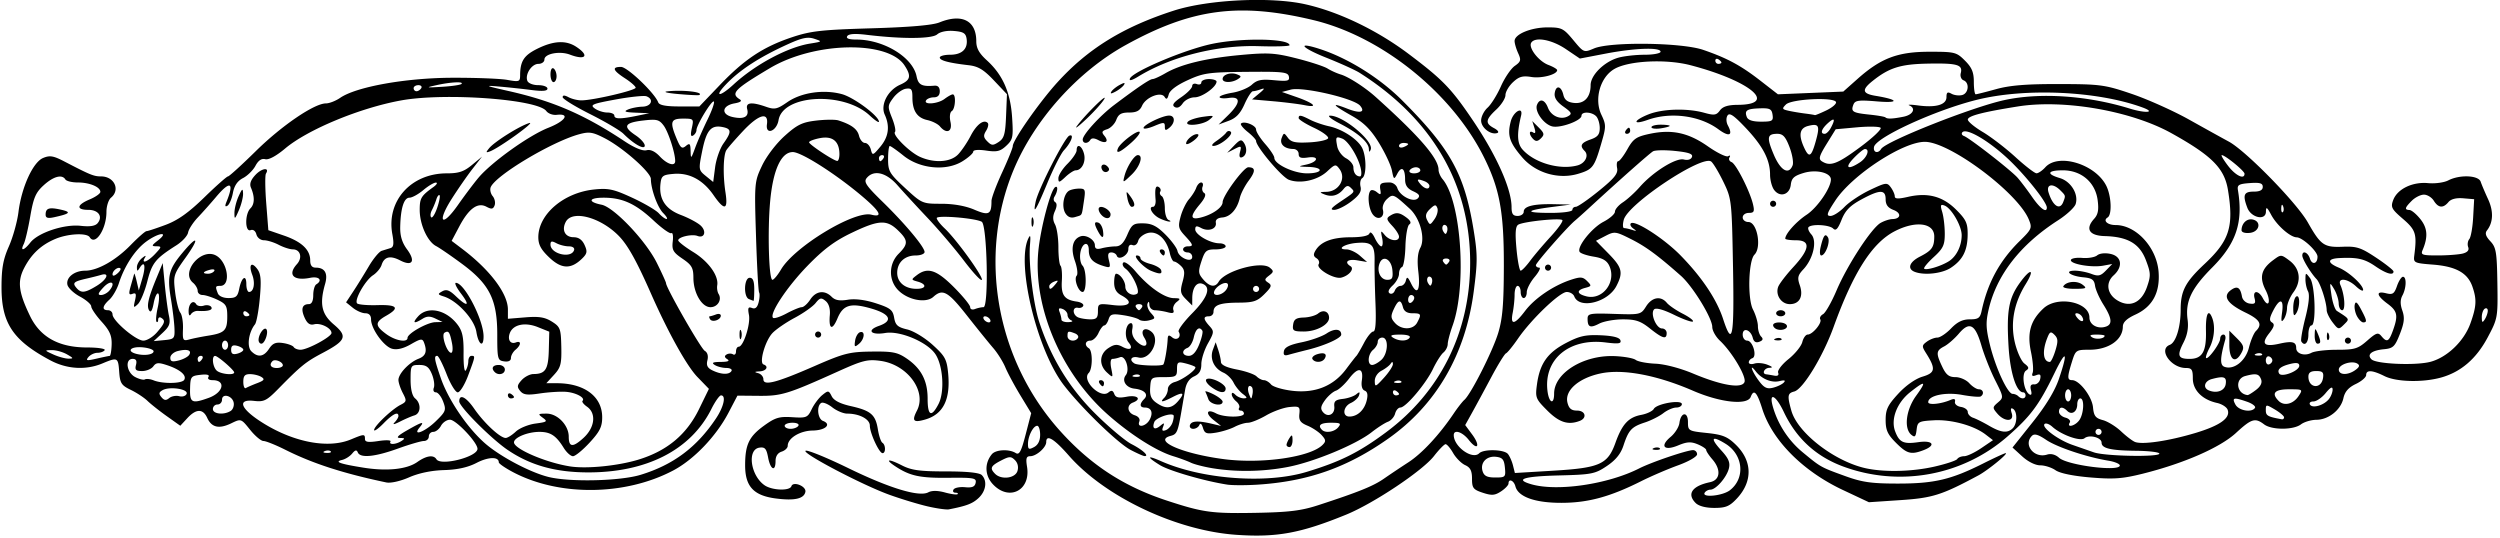 <?xml version="1.0"?>
<svg xmlns="http://www.w3.org/2000/svg" width="770.625" height="165.938" viewBox="0 0 770.625 165.938">
  <path d="M381.094 164.857c-18.482-1.275-40.468-11.682-51.648-24.448-4.536-5.18-6.946-6.619-6.946-4.148 0 1.674-3.043 4.364-4.937 4.364-1.198 0-1.399.67-.978 3.263 1.18 7.27-5.504 10.711-10.502 5.409-2.53-2.684-2.668-6.478-.338-9.286 1.197-1.442 5.316-1.649 7.34-.368 1.103.698 1.693-.397 3.072-5.709l1.707-6.572-3.31-5.45c-1.821-2.998-3.912-6.889-4.647-8.646-.734-1.758-2.412-4.442-3.73-5.965-1.317-1.523-4.967-6.04-8.112-10.035-5.883-7.477-7.485-8.364-10.376-5.748-2.24 2.027-7.758.998-10.763-2.006-3.087-3.088-3.04-8.171.105-11.316 2.993-2.993 2.947-4.142-.285-7.24-3.467-3.32-5.887-3.18-14.244.825-5.224 2.503-8.637 5.053-13.583 10.145-6.33 6.517-11.842 14.838-10.632 16.048.316.316 2.195-.294 4.177-1.356 1.981-1.062 4.087-1.93 4.68-1.93s1.769-1.055 2.614-2.344c1.754-2.678 4.427-3.025 6.594-.858 1.078 1.078 2.45 1.328 4.99.91 2.248-.37 5.344.021 8.65 1.092 4.464 1.446 5.212 2.038 5.628 4.446.397 2.297 1.092 2.923 4.01 3.613 1.98.468 5.423 2.55 7.848 4.745 3.846 3.483 4.37 4.442 4.785 8.759.778 8.092-1.5 12.671-7.102 14.278-3.613 1.036-4.16.434-2.508-2.76 3.095-5.984-2.927-14.19-11.251-15.33-3.962-.544-5.493-.163-13.024 3.234-15.54 7.01-17.484 7.609-24.486 7.542l-6.576-.062-2.74 5.235c-3.834 7.321-10.699 14.49-17.105 17.86-14.745 7.76-34.971 7.997-49.165.575-2.506-1.31-4.556-2.714-4.556-3.12 0-1.785-3.23-1.7-6.851.18-2.674 1.387-5.878 2.097-10.024 2.22-3.886.115-7.792.927-10.781 2.24-2.723 1.196-5.67 1.852-7.032 1.565-13.347-2.812-22.626-5.817-31.145-10.084-2.95-1.477-5.967-2.686-6.706-2.686-.738 0-2.59-1.558-4.117-3.46-2.774-3.458-2.778-3.46-5.815-1.99-3.746 1.815-6.046 1.298-7.395-1.661-1.321-2.9-3.407-2.876-6.14.073l-2.167 2.338-4.116-2.924c-2.265-1.608-4.961-3.741-5.992-4.741-1.032-1-3.352-2.53-5.157-3.399-2.89-1.392-3.315-2.055-3.569-5.565-.323-4.464-.485-4.544-5.192-2.578-5.059 2.114-10.898 1.771-15.994-.938C4.027 104.963.47 99.656.47 88.593c0-5.898.486-8.6 2.275-12.656 1.252-2.835 2.58-7.6 2.95-10.589.945-7.613 4.46-15.332 7.579-16.644 2.076-.873 3.17-.694 6.562 1.07 8.006 4.165 9.077 4.601 11.294 4.601 4.092 0 6.032 4.12 3.09 6.563-.774.641-1.407 2.612-1.407 4.38 0 5.32-3.457 10.555-5.156 7.807-.87-1.408-6.635-1.128-10.564.513-4.414 1.845-7.427 4.66-9.672 9.037-2.103 4.1-1.699 7.387 1.807 14.672 3.173 6.596 8.907 9.762 17.675 9.762 3.232 0 5.648.37 5.37.82-.28.452-1.275.821-2.213.821-.937 0-2.196.592-2.797 1.317-.923 1.112-.541 1.188 2.463.49 1.956-.453 3.789-.835 4.074-.847.284-.012.562-1.597.616-3.52.078-2.743-.59-4.262-3.095-7.034-1.757-1.945-3.196-4.063-3.198-4.706 0-.643-1.578-2.012-3.504-3.044-1.926-1.031-3.658-2.69-3.85-3.688-.427-2.232 2.198-4.28 5.485-4.28 3.789 0 9.415-3.17 14.02-7.897 2.3-2.36 4.498-4.291 4.887-4.291.389 0 3.05-.877 5.914-1.948 3.763-1.408 7.058-3.748 11.88-8.438 3.669-3.569 6.966-6.489 7.326-6.489.36 0 4.226-3.516 8.591-7.813 7.978-7.853 18.02-14.687 21.581-14.687 1.053 0 3.035-.772 4.403-1.715 4.927-3.395 20.08-6.125 34.364-6.192 7.219-.034 14.918.26 17.11.652 3.72.668 3.984.575 3.996-1.406.027-4.356 1.157-6.122 5.213-8.148 5.05-2.522 8.898-2.73 12.067-.654 4.177 2.736 2.951 4.279-1.926 2.424-3.154-1.199-7.866-.289-7.866 1.52 0 .732-.83 1.331-1.843 1.331-2.086 0-4.187 3.218-3.415 5.23.286.747 1.761 1.333 3.353 1.333 1.563 0 2.842.48 2.842 1.068 0 .744-1.492.875-4.922.431-2.707-.35-7.242-.837-10.078-1.08-4.52-.39-4.173-.223 2.813 1.345 13.904 3.12 23.525 7.278 35.99 15.553 3.046 2.02 5.568 3.052 6.727 2.749 1.214-.318 2.634.344 4.107 1.912 2.306 2.455 4.738 3.176 4.738 1.406 0-2.505-2.135-9.057-3.568-10.949-1.41-1.86-2.141-2.03-6.51-1.51-5.598.667-6.146 1.848-2.11 4.544 1.544 1.031 2.809 2.45 2.81 3.154.003 1.445-3.36-.423-6.603-3.667-.987-.986-5.6-3.704-10.25-6.04-4.651-2.336-8.457-4.68-8.457-5.208 0-.654.581-.65 1.814.009.997.534 2.78.97 3.963.97 3.549 0 16.724-3.073 16.724-3.9 0-.424-1.472-1.723-3.27-2.888-3.772-2.443-4.153-3.524-1.24-3.524 1.954 0 10.34 7.99 11.466 10.925.338.88 2.335 1.262 6.584 1.262h6.099l6.277-6.567c7.604-7.954 13.366-11.778 22.227-14.749 5.804-1.946 9.083-2.316 24.513-2.77 11.84-.348 18.872-.956 20.974-1.812 6.948-2.833 11.37-.577 11.37 5.8 0 2.144.87 3.715 3.267 5.895 4.874 4.435 7.272 9.856 7.776 17.576.398 6.084.244 6.833-1.789 8.737-1.851 1.735-2.89 1.984-6.208 1.492-2.378-.353-3.984-.221-3.984.327 0 .505-1.5 1.846-3.334 2.979-5.017 3.1-13.096 2.33-18.15-1.731-2.045-1.644-3.954-2.989-4.242-2.989-.288 0-.524 1.825-.524 4.057 0 3.722.432 4.455 5.247 8.906 5.167 4.776 5.336 4.85 11.172 4.85 3.771 0 7.46.657 10.147 1.809 4.494 1.926 5.309 1.513 5.309-2.692 0-.916 1.477-4.862 3.281-8.768 1.805-3.906 3.281-7.565 3.281-8.13 0-1.811 8.122-13.428 13.682-19.571 9.452-10.442 20.365-17.172 36.006-22.202 10.569-3.4 29.819-4.327 40.444-1.948 10.362 2.319 22.172 7.997 31.95 15.361 10.457 7.875 13.081 10.589 19.69 20.36 7.363 10.887 11.979 21.227 11.979 26.836 0 2.07.434 2.695 1.875 2.695 1.03 0 1.875-.584 1.875-1.297 0-1.702 3.03-2.452 9.375-2.322l5.156.106-5.971.774c-8.2 1.063-8.314 1.801-.28 1.801 3.855 0 6.72-.4 6.72-.938 0-.515.473-.937 1.052-.937.578 0 3.773-2.208 7.098-4.906 4.836-3.924 5.966-5.331 5.64-7.031-.223-1.17-.07-2.125.342-2.125.411 0 1.684-1.667 2.83-3.704 1.8-3.206 2.717-3.84 6.806-4.717 6.87-1.474 11.958-.385 18.01 3.855 2.874 2.012 5.683 3.376 6.243 3.03.572-.353.752-.198.41.355-.335.541-.047 1.2.64 1.463 1.381.53 5.69 9.042 6.62 13.077.497 2.157.285 2.578-1.299 2.578-1.057 0-1.892.62-1.892 1.406 0 .774.794 1.406 1.765 1.406 2.692 0 4.135 7.788 1.864 10.058-1.866 1.866-2.186 13.577-.462 16.91.836 1.617 1.52 3.93 1.52 5.142 0 1.212.45 2.653 1 3.204.71.709.548 1.174-.555 1.597-1.058.406-1.708.017-2.03-1.217-.668-2.551-3.102-3.318-3.102-.977 0 1.015.624 1.846 1.388 1.846 1.715 0 3.136 4.898 1.572 5.42-.597.198-1.085.776-1.085 1.284 0 .507.782.674 1.739.37.956-.303 2.75-.147 3.984.347 1.63.651 1.795.914.605.957-1.565.057-2.406 1.856-.938 2.006.387.04 1.474.218 2.416.397 1.11.21 1.547-.11 1.24-.908-.261-.682 1.167-2.549 3.201-4.184 2.02-1.623 3.934-3.99 4.252-5.258.318-1.268 1.072-2.306 1.675-2.306 1.497 0 4.505-3.638 3.865-4.674-.284-.46.1-1.18.854-1.603.754-.422 2.627-3.717 4.163-7.323 3.332-7.826 10.773-19.228 13.587-20.82 1.107-.626 2.726-1.154 3.598-1.172 2.668-.056 2.889-1.857.346-2.824-1.7-.647-2.4-1.603-2.4-3.28 0-3.07-1.778-3.047-7.554.097-3.434 1.87-4.89 3.372-6.034 6.233-1.136 2.838-1.774 3.504-2.585 2.693-1.16-1.16-6.55-1.48-7.579-.45-.345.345.037 1.361.849 2.258 1.848 2.042.588 7.518-2.482 10.786-1.698 1.808-1.873 2.591-1.082 4.86 1.2 3.441-.066 5.844-3.078 5.844-2.607 0-4.492-2.802-3.58-5.323.34-.94 2.447-3.694 4.684-6.121 5.141-5.58 5.395-8.243.785-8.243-1.805 0-3.281-.226-3.281-.502 0-1.478 3.357-5.235 6.59-7.374 3.302-2.186 7.472-8.244 7.472-10.857 0-2.098-4.497-3.184-8.374-2.022-2.983.894-3.75 1.596-3.987 3.657-.358 3.096-3.364 4-5.155 1.552-.679-.929-1.234-3.032-1.234-4.675 0-4.569-2.207-8.809-7.503-14.412-3.69-3.904-5.01-4.796-5.625-3.8-.462.747-.407 2.041.13 3.043 1.664 3.112.395 3.631-2.911 1.192-5.76-4.25-14.715-5.44-21.825-2.903-4.73 1.687-4.508.201.253-1.704 4.327-1.731 11.938-1.952 17.173-.499 3.107.863 3.768.767 4.846-.708.885-1.21 2.491-1.715 5.522-1.733 12.569-.077 3.847-7.39-14.56-12.21-7.588-1.987-19.095-1.414-23.523 1.172-4.347 2.54-6.25 9.283-3.975 14.08 1.5 3.159 1.495 3.667-.09 9.071-2.098 7.155-2.603 7.808-7.087 9.151-6.058 1.815-13.111-.273-17.247-5.104-3.938-4.6-4.621-6.758-3.505-11.066.784-3.025 3.896-4.77 3.186-1.787-1.355 5.692-1.233 8.583.443 10.466 3.671 4.127 11.436 6.373 16.936 4.898 2.392-.642 3.593-3.07 2.205-4.458-1.596-1.597-1.12-2.513 1.844-3.546 2.19-.764 2.813-1.542 2.813-3.514 0-1.394-.506-3.04-1.125-3.658-1.387-1.387-4.5-1.484-4.5-.14 0 1.518-6.559 3.906-9.028 3.287-2.634-.662-5.457-4.632-4.698-6.609.81-2.11 2.41-1.708 3.383.85.99 2.605 3.982 3.867 6.21 2.62 1.31-.734 1.103-1.16-1.44-2.97-2.036-1.451-2.879-2.746-2.682-4.124.37-2.594 2.015-2.277 2.667.515.36 1.54 1.292 2.255 3.235 2.48 3.18.366 5.166-1.738 5.166-5.476 0-3.068 4.164-7.208 8.501-8.452 1.763-.505 5.423-.919 8.133-.919 2.71 0 4.928-.422 4.928-.938 0-1.41-7.917-1.139-16.889.58l-7.983 1.53-4.34-2.93c-4.334-2.924-9.474-3.865-10.657-1.95-.946 1.53 2.281 5.713 5.281 6.845 1.492.563 2.713 1.286 2.713 1.606 0 1.341-4.81 2.62-7.943 2.11-2.711-.44-3.838-.119-5.688 1.62-1.268 1.191-2.306 2.978-2.306 3.97 0 .993-1.266 2.987-2.813 4.432-3.364 3.143-3.5 4.253-.706 5.75 1.206.644 1.63 1.286.99 1.5-2.012.67-4.971-1.626-4.971-3.856 0-1.191.893-2.97 1.984-3.952 1.091-.982 2.941-3.942 4.11-6.578 1.169-2.636 3.092-5.47 4.274-6.298 1.89-1.324 2.016-1.794 1.046-3.923-.606-1.33-1.102-3.02-1.102-3.757 0-2.103 5.086-4.199 10.188-4.199 4.32 0 4.891.283 7.904 3.91 3.237 3.897 3.259 3.906 6.406 2.578 5.012-2.113 27.027-1.827 33.627.438 7.39 2.535 11.59 4.8 17.687 9.535l5.364 4.166 10.072-.42 10.071-.42 4.419-3.927c7.176-6.376 12.365-8.34 22.068-8.35 7.902-.009 8.4.114 11.016 2.73 2.133 2.134 2.74 3.589 2.74 6.563 0 2.103.256 3.822.568 3.822.313 0 3.16-.717 6.328-1.594 4.234-1.171 9.365-1.586 19.355-1.563 12.815.028 14.102.203 22.49 3.057 4.892 1.665 12.81 5.217 17.593 7.892 4.783 2.676 10.304 5.734 12.268 6.796 5.29 2.86 20.913 18.841 24.354 24.912 3.99 7.039 4.984 7.73 10.79 7.494 4.267-.172 5.575.256 10.249 3.358 2.946 1.955 5.362 3.871 5.369 4.258.022 1.339-2.246.693-5.563-1.584-3.37-2.312-5.536-2.811-11.066-2.546-3.802.182-3.912 1.435-.259 2.948 3.071 1.272 7.524 5.335 7.524 6.864 0 .535-.976.056-2.17-1.066-2.702-2.539-5.86-2.8-4.818-.397 1.294 2.983 1.62 7.734.529 7.734-.572 0-1.055-.95-1.074-2.11-.018-1.16-.666-3.163-1.44-4.453-1.354-2.255-1.384-2.185-.793 1.875.337 2.32 1.091 4.524 1.674 4.896 4.027 2.568 3.965 2.446 2.188 4.211-1.618 1.609-1.756 1.582-3.494-.669-.996-1.29-1.822-2.977-1.836-3.75-.047-2.53-1.936-8.348-3.11-9.578-1.788-1.874-4.405-6.189-4.405-7.264 0-1.712 1.727-1.036 2.348.918.656 2.069 2.339 1.65 2.339-.583 0-1.644-4.6-5.92-6.415-5.963-1.992-.047-6.094-3.656-7.843-6.902-1.333-2.474-1.607-2.64-1.64-.992-.056 2.838-4.555 1.877-5.734-1.226-1.492-3.923-1.081-4.973 1.945-4.973 1.92 0 2.812-.462 2.812-1.46 0-1.138-.879-1.396-3.984-1.172-3.391.246-3.938.568-3.672 2.164 1.653 9.896-.497 16.388-7.886 23.82-6.494 6.53-8.379 10.513-7.627 16.114.332 2.48-.068 4.708-1.267 7.061-2.065 4.05-1.698 5.036 1.877 5.036 3.892 0 5.2-2.214 5.053-8.56-.122-5.3.75-7.11 1.937-4.02.975 2.54.617 6.372-.86 9.204-.78 1.495-1.247 2.888-1.038 3.096.599.6 4.342-4.521 4.342-5.94 0-.704.45-1.28 1-1.28.551 0 .793.738.54 1.64-1.572 5.582-1.642 7.755-.265 8.283 2.888 1.108 6.558-1.746 7.59-5.902.538-2.17 1.506-4.47 2.15-5.109 2.085-2.066 1.262-3.52-3.22-5.69-5.58-2.702-7.1-4.992-4.564-6.874 1.998-1.484 2.97-.944 3.484 1.933.191 1.068 1.208 2 2.362 2.165 1.639.235 1.93-.08 1.522-1.64-.652-2.491 1.211-2.513 2.54-.03 1.81 3.382 2.66 1.035.885-2.445-2.02-3.962-1.403-6.496 2.245-9.22 2.475-1.847 2.488-1.847 5.06.064 3.316 2.466 3.809 6.333 1.246 9.798-1.072 1.451-1.956 3.605-1.964 4.786-.007 1.18-.465 2.78-1.015 3.553-.756 1.062-.882.544-.514-2.109.594-4.281-.686-4.552-2.74-.579-1.183 2.288-1.26 3.097-.352 3.658.876.542.658 1.368-.876 3.318-2.578 3.277-1.6 4.288 3.116 3.224 4.006-.903 5.208-.592 5.208 1.35 0 1.754 2.614 2.56 4.693 1.448.96-.514 4.501-.934 7.868-.934 5.466 0 6.467-.302 9.324-2.81 2.782-2.443 3.354-2.627 4.366-1.407 1.702 2.05 2.305 1.76 3.56-1.71 1.68-4.647 1.406-5.998-1.686-8.284-3.44-2.543-3.636-4.012-.43-3.207 2.04.512 2.525.19 3.373-2.242.544-1.562 1.37-2.84 1.836-2.84 1.16 0 1.064 3.464-.16 5.753-.704 1.314-.714 2.719-.034 4.67.766 2.198.606 3.728-.752 7.2-1.53 3.908-2.084 4.442-4.889 4.709-3.82.364-5.374 1.613-3.873 3.114 1.467 1.467 13.699 1.976 18.221.758 5.147-1.386 10.323-6.37 12.277-11.821 1.887-5.264 2-7.382.61-11.37-1.462-4.195-5.065-6.204-12.117-6.756-5.85-.457-6.082-.57-5.793-2.82.852-6.65.478-7.856-3.5-11.282-3.541-3.05-3.827-3.61-2.977-5.844 1.288-3.39 5.96-5.637 10.75-5.175 2.125.205 4.918-.175 6.207-.845 3.527-1.832 9.312-1.593 9.987.412.303.902 1.332 3.33 2.286 5.395 1.721 3.726 1.594 7.14-.358 9.632-.667.851-.36 1.816 1.056 3.324 1.774 1.888 2.015 3.328 2.162 12.92.164 10.61.112 10.897-3.003 16.742-3.507 6.58-8.25 10.654-14.383 12.353-5.67 1.57-13.78 1.363-17.402-.444-3.771-1.882-5.657-1.992-5.657-.33 0 .678-1.437 1.918-3.194 2.755-2.255 1.076-3.38 2.364-3.822 4.381-.794 3.615-4.562 6.622-8.345 6.66-1.606.017-3.74.65-4.74 1.407-2.345 1.774-9.015 1.774-11.36 0-2.782-2.103-3.883-1.769-8.657 2.63-4.915 4.527-16.097 9.414-28.788 12.583-6.243 1.558-8.942 1.75-16.104 1.15-5.354-.45-9.417-1.292-10.756-2.23-1.183-.828-3.297-1.506-4.697-1.506-1.506 0-3.774-1.122-5.551-2.745l-3.005-2.745 6.219-7.802c4.107-5.153 6.858-9.694 8.103-13.375 2.866-8.474 2.258-9.252-1.377-1.76-4.76 9.811-7.306 13.245-14.477 19.52-13.853 12.123-33.347 15.683-50.699 9.257-8.346-3.09-14.414-8.669-18.248-16.772-2.496-5.276-4.73-6.328-3.37-1.586 1.552 5.412 4.81 10.388 9.152 13.974 5.642 4.66 5.517 4.59 13.144 7.357 5.234 1.898 8.08 2.302 16.257 2.302 11.163 0 16.346-1.218 26.165-6.146 3.54-1.776 6.695-3.23 7.013-3.23 1.004 0-5.46 5.278-8.394 6.854-11.267 6.052-14.11 6.956-23.95 7.616l-9.8.656-8.042-3.782c-12.354-5.81-21.787-15.32-24.847-25.049-1.62-5.149-2.584-6.14-3.544-3.638-1.018 2.652-9.33 1.766-17.781-1.897-11.151-4.832-21.565-6.787-28.455-5.342-6.808 1.428-11.189 5.284-10.25 9.022.452 1.804 1.214 2.436 2.937 2.436 2.601 0 3.204 2.274.843 3.18-3.555 1.365-6.33.478-10.003-3.196-3.596-3.595-3.738-3.96-3.168-8.121.87-6.35 3.248-9.72 8.959-12.704 4.141-2.163 6.004-2.578 10.67-2.375 3.804.166 5.794.67 6.083 1.542.346 1.043-.548 1.173-4.611.667-11.154-1.387-19.015 5.15-17.88 14.868.446 3.83 2.057 4.528 2.057.893 0-6.312 9.04-11.924 18.604-11.55 2.917.115 5.858.64 6.536 1.167.678.528 3.42 1.055 6.094 1.171 2.877.126 7.627 1.372 11.64 3.056 8.76 3.674 15.003 4.702 15.809 2.603.647-1.687-3.84-9.243-7.57-12.747-1.3-1.22-2.363-3.12-2.363-4.22 0-2.737-6.012-12.552-9.667-15.782-7.225-6.384-10.804-9.014-15.419-11.33-4.72-2.37-5.053-2.41-7.848-.966l-2.918 1.51 3.864 3.936c4.215 4.296 4.591 5.834 2.441 9.99-2.624 5.076-11.447 7.243-13.001 3.194-.285-.742-1.328-1.349-2.319-1.349-2.133 0-10.916 8.403-15.024 14.373-1.594 2.317-3.254 4.356-3.688 4.53-.435.173-2.476 3.48-4.537 7.347-2.061 3.867-4.715 8.773-5.897 10.901l-2.15 3.87 2.156 2.915c2.648 3.582 1.676 5.138-1.047 1.676-1.965-2.497-4.633-3.354-4.633-1.488 0 3.565 5.76 7.678 7.84 5.598 1.362-1.361 7.666-1.215 8.845.205.537.648 1.242 2.233 1.566 3.524l.589 2.347 11.818-.71c14.345-.86 16.807-1.963 19.174-8.579 2.066-5.773 4.019-7.888 7.966-8.629 1.741-.326 3.481-1.157 3.867-1.846.912-1.63 8.648-2.94 8.648-1.466 0 .581-.787 1.057-1.75 1.057-.96 0-2.754.782-3.983 1.739-1.23.956-3.785 2.243-5.677 2.86-4.105 1.339-5.015 2.322-6.602 7.14-.839 2.545-2.402 4.465-5.119 6.288-3.64 2.442-4.664 2.643-14.77 2.898-10.877.275-13.772 1.2-8.506 2.72 8.003 2.31 23.632.008 33.288-4.903 3.754-1.91 14.681-5.617 16.555-5.617.688 0 1.251.576 1.251 1.28 0 .72-2.567 2.21-5.86 3.403-3.222 1.167-8.346 3.37-11.387 4.896-9.585 4.81-16.311 6.643-24.472 6.667-8.202.024-13.433-1.835-14.28-5.076-.482-1.842-2.126-2.522-2.126-.88 0 .505-1.039 1.597-2.308 2.43-1.922 1.258-2.863 1.328-5.625.417-2.944-.972-3.317-1.458-3.317-4.324 0-2.443-.516-3.463-2.12-4.194-1.166-.531-2.834-2.21-3.707-3.73-.872-1.52-1.922-2.744-2.333-2.72-.41.023-2.012 1.668-3.559 3.655-3.548 4.556-18.605 14.602-27.068 18.059-14.047 5.738-21.38 7.085-33.87 6.224zm25.312-9.151c12.389-4.043 16.88-5.856 20.156-8.135a338.188 338.188 0 017.57-5.063c4.204-2.724 9.553-8.48 13.95-15.008 1.214-1.805 2.696-3.703 3.291-4.219 2.032-1.76 8.73-14.987 10.445-20.625 1.342-4.412 1.717-8.858 1.743-20.625.036-16.596-1.255-23.704-6.072-33.44-9.82-19.84-31.468-37.292-52.564-42.373-22.916-5.52-37.561-3.582-57.92 7.664-14.853 8.205-28.17 23.05-34.597 38.565-11.011 26.583-5.299 58.538 14.372 80.396 9.403 10.45 19.603 17.104 32.896 21.464 11.18 3.666 13.828 4.03 27.511 3.776 10.192-.19 13.935-.653 19.22-2.377zm-28.125-6.327c-7.014-1.09-17.867-4.237-20.745-6.016-4.178-2.582-4.014-3.14.355-1.21 12.706 5.615 32.518 7.07 44.917 3.297 10.423-3.171 16.078-5.992 24.436-12.19 16.709-12.392 25.894-30.867 25.935-52.166.046-24.306-11.664-44.442-34.122-58.674-1.292-.819-5.898-2.905-10.236-4.636-7.688-3.068-9.227-4.997-2.189-2.745 8.762 2.805 18.583 8.909 25.564 15.89 14.945 14.945 19.238 22.729 22.05 39.982 1.229 7.542 1.233 9.81.031 18.953-2.547 19.387-11.558 34.913-26.299 45.31-12.697 8.957-24.785 13.22-40.322 14.22-3.61.232-7.828.225-9.375-.015zm-4.659-5.066c-2.562-.428-5.515-1.193-6.562-1.7-1.047-.506-3.493-1.406-5.435-2-5.17-1.583-13.014-6.558-19.98-12.674-14.444-12.681-23.199-33.105-21.594-50.376.657-7.064 3.782-18.993 5.208-19.873.948-.587.806 1.304-.223 2.948-.38.61-.279 1.363.226 1.674.591.366.562 1.346-.081 2.76-.713 1.563-.703 2.744.035 4.123.569 1.062 1.034 4.21 1.034 6.993 0 2.784.295 5.357.655 5.717.36.361.545 2.466.409 4.68-.27 4.386.777 5.849 4.56 6.372 1.29.178 2.212.746 2.049 1.262-.163.515-.901.813-1.64.662-1.836-.376-1.713 2.277.137 2.987.816.313 2.503.57 3.75.57 1.825 0 2.267-.483 2.267-2.475 0-2.418.107-2.462 4.688-1.919 5.2.616 6.458-.904 2.5-3.023-1.525-.816-2.188-2-2.188-3.908 0-1.506.268-2.738.594-2.738 1.197 0 2.844 2.297 2.844 3.967 0 1.834 2.131 3.127 3.629 2.201 1.09-.673-1.43-6.138-3.565-7.732-.807-.602-1.112-1.446-.678-1.875.434-.429 2.12.792 3.748 2.712 4.078 4.812 8.956 8.221 11.814 8.257 2.075.026 2.196.183.907 1.172-.819.628-1.29 1.733-1.046 2.456.33.98-.124 1.162-1.793.716-1.23-.33-2.973-.604-3.875-.611a1.753 1.753 0 01-1.715-1.654c-.048-1.066-.246-1.211-.565-.414-.27.674.202 1.992 1.049 2.928 1.441 1.592 1.405 1.736-.558 2.25-1.154.302-2.542.202-3.085-.222-.542-.423-2.75-1.039-4.907-1.368-3.386-.516-4.002-.342-4.516 1.279-.328 1.031-.921 1.876-1.32 1.876-.397 0-1.204 1.054-1.791 2.343-.587 1.29-1.71 2.344-2.494 2.344-1.609 0-1.914 1.463-.49 2.344 1.233.76 1.21 6.385-.03 7.624-2.257 2.258 3.61 8.057 6.078 6.008.922-.765 1.377-.65 1.8.451.434 1.132 1.332 1.331 3.86.857 3.297-.618 4.701.725 1.887 1.805-2.05.787-1.72 3.185.536 3.901 1.168.371 1.74 1.144 1.436 1.938-.796 2.073 2.052 1.563 3.194-.572 1.15-2.148.525-3.731-1.472-3.731-1.644 0-1.74-1.11-.226-2.625 1.437-1.436.099-2.857-3.02-3.207-2.577-.29-3.968-2.484-2.636-4.156 1.32-1.657-.11-6.168-1.755-5.537-.752.289-1.807.525-2.345.525-.598 0-.748 1.152-.385 2.964.583 2.918.563 2.938-1.29 1.261-2.572-2.328-2.392-5.722.4-7.551 1.815-1.19 2.693-1.274 4.299-.415 2.435 1.303 3.497.56 1.919-1.341-1.335-1.609-1.002-5.397.519-5.897.643-.212.888.495.633 1.827-.268 1.402.277 2.8 1.535 3.938 2.314 2.094 3.747 1.199 2.157-1.348-1.394-2.231.176-3.494 2.227-1.791 2.888 2.397-.376 8.84-4.016 7.927-2.172-.545-3.029.728-1.236 1.836 1.036.64 8.304.906 8.885.325.413-.414 1.23-5.093 1.345-7.71.061-1.402.343-1.534 1.4-.657 1.441 1.197 2.98-.153 1.994-1.748-.3-.484 1.574-3.032 4.163-5.662 4.787-4.863 5.912-8.054 3.207-9.093-1.797-.69-3.153 1.174-3.173 4.359l-.014 2.318-1.955-1.955c-1.69-1.691-1.827-2.415-1.01-5.371.748-2.71.653-3.706-.457-4.816-.77-.77-1.738-1.4-2.153-1.4-.414 0-1.012-1.16-1.328-2.578-.963-4.321-3.828-6.963-6.755-6.228-1.388.348-2.736 1.441-2.994 2.429-.272 1.041-1.008 1.589-1.753 1.303-.802-.308-1.283.161-1.283 1.253 0 1.905-3.04 3.605-3.575 2-.182-.545-.936-.992-1.677-.992-.983 0-1.18.66-.731 2.448.561 2.24.423 2.389-1.623 1.76-3.372-1.036-4.581-2.32-4.581-4.87 0-3.178-2.26-2.256-2.651 1.083-.17 1.441.147 3.075.703 3.631 1.29 1.291 1.327 8.136.043 8.136-1.314 0-2.774-4.019-1.827-5.03.418-.446.169-2.487-.554-4.537-1.36-3.854-.722-6.702 1.697-7.568 1.749-.627 4.464 1.043 4.464 2.746 0 1.08.573 1.33 2.11.917 1.16-.31 3.06-.57 4.22-.578 1.546-.01 2.528-.971 3.66-3.585 1.396-3.22 1.885-3.567 4.952-3.516 2.617.044 4.185.84 6.794 3.449 1.865 1.866 3.538 4.138 3.718 5.05.425 2.156 4.546 3.824 4.546 1.84 0-.756-.633-1.375-1.406-1.375-.774 0-1.407-.422-1.407-.938s.633-.938 1.407-.938c1.898 0 1.786-.43-.85-3.275-2.003-2.16-2.151-2.826-1.317-5.908.517-1.91 1.68-4.317 2.586-5.348.905-1.031 1.906-2.613 2.224-3.515.319-.903 1.001-1.641 1.517-1.641.515 0 .71.59.434 1.311-.277.722-.042 1.597.522 1.946.668.412.2 1.616-1.342 3.448-3.096 3.68-3.033 4.912.21 4.114 3.615-.888 6.797-3.11 6.797-4.745 0-1.929 6.484-10.762 7.9-10.762 2.262 0 2.306 1.204.151 4.1-1.199 1.613-2.428 3.986-2.73 5.275-.837 3.556-2.915 5.898-5.415 6.101-1.449.118-2.16.696-1.999 1.622.332 1.904-2.27 2.83-4.537 1.616-1.414-.756-1.808-.659-1.808.448 0 1.628 4.616 4.276 7.454 4.276 1.057 0 1.921.422 1.921.937 0 .516-1.409.938-3.13.938-2.803 0-3.257.38-4.325 3.616-1.059 3.208-1 3.842.527 5.625 1.976 2.308 3.694 2.57 4.773.73 2-3.415 13.165-6.49 15.755-4.342 1.26 1.047 1.235 1.323-.23 2.445-1.441 1.105-1.472 1.383-.245 2.192 1.192.785 1.012 1.322-1.18 3.52-2.214 2.22-3.361 2.6-7.968 2.628-5.814.037-7.727.745-7.727 2.86 0 .743-.632 1.351-1.406 1.351-1.824 0-1.778.848.162 2.992 1.472 1.626 1.443 1.957-.468 5.357-1.12 1.994-2.038 4.871-2.038 6.394 0 2.007-.614 3.048-2.232 3.786-1.476.672-2.415 2.074-2.768 4.135l-1.1 6.398c-1.142 6.647-1.418 7.287-3.363 7.795-5.628 1.472 3.694 5.531 16.49 7.182 11.699 1.508 26.587-.643 30.326-4.382 1.11-1.11 1.069-1.559-.28-3.05-.871-.961-2.826-2.263-4.344-2.892-2.19-.907-2.71-1.652-2.51-3.601.232-2.28.014-2.436-3.031-2.15-1.805.168-5.044 1.329-7.198 2.578-2.155 1.249-4.686 2.273-5.625 2.276-.94.003-2.784.567-4.098 1.253-1.315.686-3.91 1.494-5.77 1.796-2.9.47-3.467.26-4-1.487-.383-1.252-.809-1.585-1.106-.864-.267.644-1.117 1.171-1.89 1.171-.774 0-1.223-.527-1-1.171.448-1.288 2.478-1.403 6.78-.384l2.813.666-2.33-1.835c-2.65-2.088-2.082-3.572.782-2.039 2.382 1.275 8.58 1.33 8.58.076 0-.516-.447-.938-.993-.938s-.762-.374-.48-.83c.283-.458-.114-1.353-.882-1.99-.767-.638-1.396-1.614-1.396-2.17 0-.658.393-.618 1.125.115.62.62 1.78 1.112 2.579 1.096 1.171-.024 1.11-.29-.318-1.37-.974-.738-2.247-2.307-2.829-3.486-.582-1.18-1.977-2.552-3.1-3.05-2.915-1.289-4.294-4.282-3.261-7.075l.852-2.302.78 2.328c.43 1.28.805 2.961.836 3.734.037.936 1.688 1.72 4.93 2.344 2.682.516 5.404 1.465 6.048 2.11.644.644 1.668 1.171 2.275 1.171s1.597.594 2.199 1.32c.602.725 3.568 1.606 6.59 1.957 7.01.813 12.658-1.467 16.547-6.68 1.488-1.996 2.923-3.839 3.189-4.097.265-.257 1.313-2.05 2.328-3.984 1.014-1.934 2.305-3.516 2.867-3.516.691 0 .908-2.815.669-8.671-.196-4.77-.319-10.644-.275-13.055.093-5.019-.85-5.962-5.58-5.576-3.663.299-6.312 1.99-3.117 1.99 1.077 0 2.955.875 4.172 1.944l2.213 1.944-3.047-.515c-2.927-.493-4.111.546-2.063 1.811 1.28.792-.393 2.88-2.817 3.514-2.23.583-7.859-2.738-6.999-4.13.35-.565.054-1.39-.657-1.834-.982-.612-1.045-1.205-.262-2.473 1.661-2.69 5.167-3.982 10.845-3.997 3.388-.009 5.466-.439 5.737-1.186.244-.676.936-.08 1.635 1.406.666 1.418 1.573 2.578 2.015 2.578.443 0 .557-1.16.255-2.578-.501-2.346-.43-2.43.788-.937 1.52 1.86 4.414 2.208 4.414.529 0-.611-.938-2.11-2.085-3.33-1.768-1.882-1.875-2.353-.703-3.094 1.893-1.197 2.942-1.08 5.127.571 1.233.932 1.519 1.64.838 2.08-.568.366-1.108 3.408-1.2 6.76-.091 3.351-.574 6.234-1.072 6.406-.498.172-.905 1.104-.905 2.073 0 .968-.876 2.576-1.946 3.572-1.254 1.17-1.585 2.036-.93 2.44.558.345 1.267-.032 1.577-.838.309-.806 1.119-1.466 1.8-1.466.68 0 1.407-.738 1.615-1.64.305-1.323.617-1.147 1.612.907 1.866 3.855 2.91 2.177 2.233-3.587-.41-3.489-.21-5.881.62-7.432 1.576-2.946-.113-9.137-3.282-12.034-5.014-4.583-5.158-4.644-7.006-2.972-.95.86-1.515 2.316-1.266 3.268.649 2.48-1.615 3.506-3.138 1.423-1.32-1.804-1.712-6.235-.647-7.3.34-.34 1.224-.113 1.966.503 1.104.916 1.293.787 1.04-.711-.335-1.973.075-2.3 2.876-2.3.997 0 2.059.776 2.36 1.725.78 2.459 4.929 4.55 6.303 3.176.79-.79.425-1.35-1.426-2.194-1.787-.815-2.486-1.837-2.486-3.639 0-3.418-1.085-4.233-2.39-1.795-1.036 1.937-1.104 1.896-1.682-.99-.33-1.655-2.135-5.493-4.01-8.53-2.568-4.161-4.648-6.222-8.444-8.364-5.982-3.376-6.457-4.171-1.276-2.136 3.926 1.542 5.651 1.144 3.946-.91-1.88-2.265-17.704-5.936-21.386-4.962l-2.727.722 4.387 1.527c5.498 1.913 7.071 3.43 2.644 2.55-1.804-.36-6.197-.91-9.762-1.222l-6.48-.568 2.261-1.882c1.616-1.344 1.772-1.703.545-1.257-.944.343-2.084.624-2.534.624-.45 0-1.615 1.793-2.59 3.984-1.293 2.906-2.615 4.296-4.885 5.133l-3.113 1.149 2.967-2.9c3.869-3.783 3.93-5.845.154-5.291-1.547.227-2.813.101-2.813-.28s1.793-.985 3.985-1.343c2.191-.357 4.88-1.472 5.973-2.476 1.606-1.474 2.924-1.739 6.852-1.374 4.191.39 4.821.234 4.55-1.122-.276-1.388-1.819-1.56-13.077-1.455-11.628.108-13.24.336-18.108 2.565-3.418 1.564-5.529 3.155-5.858 4.413-.378 1.446-.714 1.645-1.266.75-1.09-1.762-5.777.07-6.945 2.713-.687 1.557-1.718 2.096-4.007 2.096-2.396 0-3.274.504-3.943 2.264-.473 1.245-1.75 2.546-2.839 2.891-1.598.508-1.763.887-.857 1.978 1.526 1.84.496 2.62-1.822 1.378-1.255-.671-2.096-.697-2.48-.076-.783 1.267-2.345 1.195-2.345-.108 0-1.507 5.332-7.362 9.707-10.659 7.195-5.42 10.99-7.98 11.835-7.98.468 0 2.246-.811 3.951-1.802 4.749-2.76 12.438-4.629 23.1-5.612 8.565-.79 10.575-.67 17.33 1.039 4.203 1.062 8.492 2.466 9.53 3.118 1.04.653 2.883 1.484 4.097 1.847 2.416.723 7.463 3.968 10.718 6.893 13.573 12.19 19.42 18.964 19.42 22.494 0 .774.56 2.073 1.247 2.887 5.73 6.798 7.511 32.714 3.099 45.073-.829 2.32-1.513 4.906-1.52 5.745-.007.84-.61 2.02-1.34 2.626-.728.605-2.171 2.871-3.205 5.037-2.177 4.556-8.379 11.905-10.048 11.905-.627 0-1.36.842-1.629 1.87-.269 1.029-1.267 2.16-2.219 2.515-.95.355-3.206 1.806-5.01 3.225-4.839 3.804-17.814 9.176-25.9 10.723-7.651 1.464-15.905 1.59-23.29.355zm-12.166-14.158c.325-1.022.446-2 .27-2.174-.825-.813-5.413.814-5.904 2.094-.778 2.027.117 2.6 1.833 1.176 1.223-1.015 1.357-.96.856.346-.438 1.14-.205 1.4.88.983.811-.311 1.74-1.402 2.065-2.425zm51.044 1.564c1-1.206.683-1.406-2.229-1.406-3.204 0-4.185.773-2.771 2.187 1.095 1.095 3.793.673 5-.781zm-1.199-6.418c-.165-1.607.367-2.085 2.605-2.337 1.547-.175 3.409-.807 4.137-1.406 1.047-.861 1.23-.795.877.317-.246.773-1.37 1.823-2.496 2.332-2.459 1.11-2.763 4.243-.408 4.2 2.447-.044 4.53-1.99 5.258-4.912.446-1.793.256-2.749-.615-3.083-.79-.303-1.115-1.48-.87-3.15.582-3.963-1.135-4.226-3.903-.597-1.346 1.764-3.186 3.458-4.089 3.764-.902.306-2.414 1.62-3.359 2.92-1.329 1.83-1.473 2.661-.635 3.671 1.509 1.818 3.748.717 3.498-1.72zm-48.161-1.64c2.188-2.555 1.634-2.985-1.65-1.282-3.208 1.665-4.12 1.75-2.615.246.619-.619 1.125-1.839 1.125-2.71 0-.873.95-1.842 2.11-2.154 2.467-.664 6.976-3.987 6.312-4.652-.252-.251-1.616-.748-3.033-1.103-2.317-.582-2.576-.4-2.576 1.799 0 2.256-.312 2.445-4.028 2.445-3.918 0-4.033.087-4.243 3.21-.163 2.42.304 3.576 1.892 4.688 2.845 1.993 4.698 1.858 6.706-.487zm22.724-4.36c-1.008-1.008-1.543.404-.836 2.205.664 1.69.714 1.693 1.043.061.19-.942.096-1.962-.207-2.265zm45.386 2.16c0-.227-.422-.674-.938-.992-.515-.319-.937-.133-.937.413s.422.993.938.993c.515 0 .937-.186.937-.413zm-1.89-9.21c-.01-.805-.224-.843-.702-.126-.38.568-1.638 1.532-2.799 2.143-1.237.651-2.098 1.969-2.082 3.187.026 1.928.226 1.858 2.813-.985 1.532-1.684 2.779-3.583 2.77-4.22zm2.574 5.308c-.312-.312-1.12-.345-1.797-.074-.748.299-.526.521.566.566.988.04 1.542-.18 1.23-.492zm-80.625-1.875c-.312-.312-1.12-.345-1.797-.074-.748.299-.526.521.566.566.988.04 1.542-.18 1.23-.492zm74.477-4.736c2.11-1.91 2.333-6.885.308-6.885-.774 0-1.406.58-1.406 1.291 0 .71-.633 1.817-1.407 2.459-1.664 1.38-1.881 4.687-.308 4.687.604 0 1.87-.698 2.813-1.552zm-56.14-4.776c.775-1.934 1.217-3.832.982-4.219-.901-1.486-2.066-.591-2.642 2.031-.33 1.504-1.208 2.967-1.95 3.252-1.952.75-1.656 2.451.426 2.451 1.176 0 2.25-1.187 3.184-3.515zm-37.363-2.011c.285-.462-.146-1.095-.959-1.407-2.09-.801-2.261-.737-2.261.84 0 1.52 2.373 1.938 3.22.567zm102.248-.098c.348-.564-.846-.932-2.991-.924-2.651.011-3.209.249-2.165.924 1.833 1.184 4.424 1.184 5.156 0zm2.311-4.626c1.391-2.6 1.252-2.874-1.461-2.874-1.643 0-2.59-.608-2.922-1.875-.661-2.529-1.45-2.35-2.841.645-.981 2.113-.922 2.774.38 4.212 2.022 2.234 5.62 2.178 6.844-.108zm-106.608-.683c-.644-.26-1.171-1.025-1.171-1.7 0-.676-.68-1.49-1.511-1.808-1.106-.424-1.357-.18-.938.914.316.821.574 1.88.574 2.354 0 .474.949.828 2.109.787 1.16-.04 1.582-.287.937-.547zm21.797-4.067c.319-.515-.103-.937-.937-.937-.835 0-1.256.422-.938.938.319.515.74.937.938.937.197 0 .619-.422.937-.938zm83.906-2.867c0-.486-.421-.882-.937-.882s-.938.657-.938 1.461.422 1.2.938.882c.516-.318.938-.976.938-1.461zm-58.106-2.311c.653-.786.895-1.72.539-2.077-.782-.782-3.582.86-4.095 2.4-.535 1.603 2.161 1.357 3.556-.323zm10.294-.447a.94.94 0 00-.938-.937.94.94 0 00-.937.938.94.94 0 00.938.937.94.94 0 00.937-.938zm-62.795-1.427c.991-1.194.933-1.331-.354-.837-.846.324-1.538.967-1.538 1.427 0 1.206.542 1.037 1.892-.59zm115.861-2.069c-.953-.953-1.739.482-.957 1.747.59.956.812.957 1.13.004.216-.651.139-1.44-.173-1.75zM429.2 83.211c-.324-3.35-2.927-4.69-3.947-2.031-.937 2.441.292 5.07 2.37 5.07 1.545 0 1.82-.529 1.577-3.04zm17.519-2.586c.318-.516-.103-.938-.938-.938-.834 0-1.256.422-.937.938.318.516.74.938.937.938.197 0 .62-.422.938-.938zm-.84-10.996c-.953-.953-1.74.482-.957 1.747.59.956.811.956 1.129.004.217-.652.14-1.44-.172-1.751zm-2.805-5.475c-.451-1.176-.795-1.134-2.28.278-1.288 1.225-1.519 2.117-.877 3.394.83 1.649.94 1.635 2.28-.278.774-1.105 1.169-2.633.877-3.394zm-2.449-6.866c0-.46-.667-1.093-1.483-1.406-2.293-.88-2.596-.69-1.33.837 1.294 1.558 2.813 1.866 2.813.569zm-2.813-4.788c0-.516-.607-.938-1.35-.938-.743 0-1.612.422-1.93.938-.32.516.288.938 1.35.938s1.93-.422 1.93-.938zm-3.75-8.07c0-.202-.632-.367-1.406-.367-.773 0-1.406.408-1.406.908 0 .499.633.665 1.406.368.774-.297 1.406-.705 1.406-.908zm-85.586 94.236c-3.953-2.087-15.186-12.99-20.55-19.949-8.211-10.65-14.674-37.202-10.983-45.123.669-1.437.798-.998.553 1.875-.495 5.802 1.003 18.195 2.89 23.906 3.658 11.07 9.232 20.172 17.217 28.114 4.2 4.177 9.24 8.413 11.203 9.414 3.4 1.735 5.602 3.769 3.984 3.68-.417-.022-2.358-.885-4.314-1.917zm48.1-1.557c.008-.386.424-1.336.924-2.109.735-1.137.912-1.003.923.703.007 1.16-.407 2.11-.923 2.11s-.931-.317-.923-.704zm-24.094-14.062c-.32-.902-.737-1.928-.924-2.28-.187-.351.933-.005 2.489.772 1.555.776 2.828 1.802 2.828 2.28 0 1.572-3.796.905-4.393-.772zm.75-3.871c-1.244-.957-1.823-1.976-1.304-2.297 1.29-.798 5.868 1.45 5.877 2.887.01 1.669-1.967 1.413-4.573-.59zm-34.326-1.051c-.318-.516-.132-.938.414-.938s.992.422.992.938-.186.937-.413.937c-.227 0-.674-.421-.993-.937zm65.667-7.433c-.296-.478.344-1.15 1.422-1.491 2.225-.707 3.237-.114 2.325 1.362-.76 1.23-3.018 1.309-3.747.13zm-8.8-2.48c.228-1.178 1.813-1.961 5.477-2.705 2.836-.575 6.298-1.805 7.693-2.733 2.419-1.607 4.494-1.44 4.494.362 0 1.092-4.986 3.354-10.312 4.677-2.32.577-4.996 1.275-5.946 1.552-1.279.373-1.643.074-1.406-1.154zm2.834-8.134c.236-1.664.936-2.13 3.315-2.203 1.659-.052 3.644-.615 4.412-1.253 1.58-1.31 3.353-.597 3.353 1.349 0 2.105-3.893 4.216-7.773 4.216-3.204 0-3.573-.235-3.307-2.109zm-43.763-16.59c-2.35-.96-5.828-4.738-4.364-4.738.595 0 1.082.41 1.082.91 0 .502 1.343 1.26 2.984 1.684 1.64.426 3.152 1.281 3.359 1.902.428 1.284-.365 1.346-3.061.243zm2.812-5.676c-.318-.515-.132-.937.414-.937s.992.422.992.938c0 .515-.186.937-.413.937-.227 0-.674-.422-.993-.938zm-19.186-6.5c-1.26-2.355-1.226-3.116.116-2.669.597.2 1.227 1.29 1.4 2.422.389 2.544-.232 2.645-1.516.247zm-20.51-2.874c0-1.29.213-1.817.473-1.172.26.644.26 1.699 0 2.343-.26.645-.472.118-.472-1.171zm39.517-1.12c-2.217-1.071-3.664-3.568-2.068-3.568.536 0 .898-.95.804-2.11-.283-3.502-.012-4.593.99-3.974.524.324.728.952.453 1.397-.274.444-.07 1.072.454 1.396.524.324.952 2.006.952 3.737 0 1.731.528 3.36 1.172 3.62.645.26.75.478.235.484-.516.006-1.862-.436-2.992-.982zm-29.071-1.592c-1.19-1.904-.603-5.772 1.043-6.884.56-.378 1.974-.695 3.14-.703 1.967-.013 2.076.275 1.51 3.97-.717 4.682-.381 4.087-2.706 4.799-1.275.39-2.245.006-2.987-1.182zm10.976.376c-.666-.803-.92-1.751-.564-2.107.794-.794 3.515.814 3.512 2.075-.004 1.55-1.673 1.569-2.948.032zm-20.125-3.993c.8-3.799 8.948-19.751 10.366-20.296 1.59-.61.598 2.078-1.668 4.518-.92.99-3.216 5.525-5.103 10.078-3.557 8.581-4.524 10.115-3.595 5.7zm93.815.126c4.76-3.201 4.63-3.033 3.353-4.31-.85-.85-1.378-.767-2.28.354-1.593 1.977-3.613 2.548-5.864 1.657-1.661-.657-1.594-.75.589-.808 3.854-.103 6.173-4.102 4.056-6.997-1.177-1.61-1.371-1.575-3.812.688-2.99 2.773-8.292 3.935-11.825 2.591-2.21-.84-10.101-10.196-10.101-11.975 0-.39-1.16-1.636-2.579-2.769-1.418-1.133-2.348-2.292-2.068-2.576.92-.93 4.647.537 4.647 1.83 0 .696 1.265 2.706 2.812 4.468s2.813 3.681 2.813 4.265c0 1.943 5.974 4.777 10.078 4.781 4.91.004 5.343-1.829.468-1.982-3.32-.105-3.364-.144-.78-.704 3.741-.81 4.242-2.74.571-2.202-2.158.317-2.837.055-2.837-1.096 0-.832-.739-1.519-1.641-1.527-2.753-.024-4.32-1.512-3.585-3.407.646-1.668.72-1.67 1.916-.045 1 1.358 2.311 1.635 6.656 1.407 2.977-.156 5.56-.735 5.741-1.286.182-.55-1.789-1.994-4.379-3.207-2.59-1.213-4.708-2.555-4.708-2.983 0-1.072.631-.98 3.562.516 1.392.712 3.988 1.608 5.769 1.992 4.224.91 9.073 4.126 10.31 6.837 1.282 2.808 1.264 8.344-.03 9.144-.557.344-.798 1.53-.534 2.633.36 1.504-.364 2.654-2.887 4.585-1.852 1.418-4.202 2.578-5.222 2.578-1.392 0-.944-.612 1.791-2.452zm6.357-10.438c-.84-3.563-3.846-8.367-5.676-9.07-1.979-.76-2.116-.547-1.551 2.396.26 1.357 1.49 3.01 2.73 3.674 1.24.664 2.255 1.91 2.255 2.768 0 1.707.805 2.81 2.05 2.81.44 0 .526-1.16.192-2.578zm-71.887 9.393c-.458-2.395-.405-2.444.828-.759 1.506 2.06 1.692 3.319.49 3.319-.456 0-1.05-1.152-1.318-2.56zm-21.292-6.255c0-.903 1.266-2.907 2.813-4.454 1.546-1.547 2.812-3.413 2.812-4.147 0-2.262 1.637-1.473 2.282 1.1.619 2.462-.703 5.066-2.57 5.066-.549 0-1.974.917-3.167 2.038-1.916 1.8-2.17 1.847-2.17.397zm20.366-.673c.718-2.826 3.031-6.45 4.117-6.45 1.809 0 .678 3.545-1.927 6.04-2.713 2.6-2.748 2.606-2.19.41zm-6.801-1.81c-.891-1.44.329-2.37 1.532-1.167.674.673.69 1.197.05 1.593-.526.325-1.237.133-1.582-.425zm42.427-5.63c.491-1.878.36-1.946-1.714-.884l-2.247 1.15 2.14-2.216c1.826-1.89 2.274-2.009 3.046-.81 1.125 1.748.798 3.944-.659 4.43-.712.237-.91-.35-.566-1.67zm-37.617-1.119c.738-1.72 5.998-5.705 6.658-5.045.31.31-.87 1.83-2.625 3.376-3.385 2.984-4.86 3.594-4.033 1.67zm77.324.164c-.103-2.062-3.466-4.983-8.98-7.8-2.578-1.316-3.929-2.405-3-2.418 4.012-.057 13.57 7.893 12.554 10.442-.367.919-.52.859-.574-.224zm-56.324-1.646c0-1.216 2.57-3.214 3.632-2.825.485.177-.134 1.08-1.375 2.007s-2.257 1.295-2.257.818zm9.4-.807c1.276-.873 2.612-2.02 2.97-2.551.36-.53.986-.632 1.393-.225.878.878-3.314 4.311-5.3 4.341-.832.013-.46-.609.938-1.565zm-43.108-4.508c2.395-3.305 9.533-10.381 8.511-8.437-.541 1.031-2.984 3.773-5.427 6.093-2.443 2.32-3.83 3.376-3.084 2.344zm20.583.528c0-.978 5.854-3.809 7.876-3.809 1.891 0 1.946 2.212.093 3.75-1.153.957-1.406.89-1.406-.367 0-1.388-.31-1.404-3.282-.162-1.804.754-3.281 1.019-3.281.588zm13.722-1.968c.534-.534 2.622-1.197 4.64-1.472 3.452-.471 3.561-.414 1.85.971-2.047 1.656-8.113 2.124-6.49.501zm-4.157-4.508c-.89-.57-.325-1.387 2.103-3.04 1.825-1.244 3.322-2.776 3.326-3.404.004-.63.637-.9 1.412-.603.774.297 1.406.073 1.406-.498s1.055-1.038 2.344-1.038c1.29 0 2.344.348 2.344.774 0 1.645-4.456 4.851-6.743 4.851-1.346 0-2.97.822-3.69 1.87-.834 1.212-1.713 1.595-2.502 1.088zm-19.47-4.734c.35-.565 1.506-1.493 2.57-2.062 1.387-.743 1.756-.746 1.302-.01-.349.564-1.505 1.492-2.57 2.061-1.387.743-1.756.746-1.302.01zm5.706-4.007c.831-2.125 16.611-8.817 25.12-10.652 9.091-1.96 24.074-1.729 24.081.372.001.327-4.283.46-9.52.294-12.78-.402-27.031 3.195-37.123 9.37-1.972 1.207-2.874 1.424-2.558.616zm28.574.129c0-1.358 2.504-2.165 4.427-1.427 1.383.53 1.416.744.234 1.492-1.854 1.173-4.661 1.134-4.661-.065zm-179.46 122.032c10.09-3.069 17.337-8.477 23.275-17.368 2.438-3.65 3.201-7.135 1.563-7.135-.48 0-1.808 1.876-2.953 4.168-6.334 12.683-20.07 19.69-38.363 19.572-9.89-.064-17.52-2.224-24.445-6.919-5.058-3.43-14.93-13.325-14.93-14.966 0-2.416 2.102-1.394 4.6 2.237 3.038 4.414 8.002 9.033 9.709 9.033.572 0 1.974-.878 3.117-1.952 1.143-1.073 3.87-2.192 6.063-2.486 3.618-.486 3.826-.65 2.256-1.798-1.585-1.16-1.486-1.264 1.196-1.264 3.364 0 6.81 3.594 6.81 7.102 0 3.284 1.253 3.397 4.526.407 3.54-3.233 4.04-7.594 1.104-9.65-1.028-.72-1.65-1.527-1.383-1.794.963-.963-2.137-2.609-5.267-2.797-1.76-.105-5.338.13-7.953.522-3.813.573-4.997.42-5.988-.774-1.037-1.25-.966-1.787.445-3.346.925-1.022 2.565-1.864 3.645-1.872 3.685-.027 4.573-1.41 4.726-7.363l.146-5.693-3.543-1.418c-3.956-1.583-7.599-.802-8.615 1.845-.779 2.03.18 3.532 1.845 2.893 1.738-.667 1.677.78-.095 2.25-.773.642-1.406 1.778-1.406 2.524 0 .87-.756 1.25-2.11 1.057-1.998-.284-2.109-.717-2.109-8.283 0-10.72-2.37-15.482-10.817-21.738-3.332-2.468-6.948-4.952-8.037-5.52-2.668-1.394-5.052-6.66-5.052-11.16 0-3.607.426-4.318 4.219-7.038 1.031-.74 1.38-1.358.775-1.374-.605-.017-2.354 1.025-3.885 2.314-1.532 1.289-3.455 2.343-4.273 2.343-1.698 0-2.72 3.238-2.844 9.016-.06 2.775.57 4.84 2.12 6.935 2.7 3.653 1.623 5.334-2.162 3.37-3.054-1.585-4.897-1.127-5.704 1.416-.317.997-1.493 2.415-2.614 3.15-2.45 1.608-5.905 7.717-4.919 8.697.387.384 3.197.624 6.245.535 6.138-.18 6.99.832 2.735 3.253-3.522 2.005-3.53 3.062-.043 5.64 2.814 2.08 6.6 2.763 6.6 1.19 0-1.337 6.056-4.757 8.548-4.827l2.233-.064-2.186-1.052c-1.637-.787-2.634-.771-3.972.064-2.676 1.671-3.248 1.347-1.342-.76 2.961-3.272 8.706-2.027 12.188 2.642 1.466 1.966 1.859 3.9 1.802 8.87-.04 3.588.26 5.833.69 5.156.418-.66.767-1.938.775-2.84.007-.902.436-1.64.952-1.64 1.247 0 1.235.071-1.005 6.058-1.069 2.855-2.51 5.192-3.205 5.192-.694 0-2.244-2.532-3.444-5.625-1.2-3.094-2.5-5.625-2.889-5.625-1.057 0-.886 1.064 1.101 6.838 2.29 6.657 8.117 15.274 13.58 20.083 4.693 4.13 14.194 9.14 19.847 10.467 6.698 1.57 21.898 1.194 28.116-.698zm-40.852-24.558c0-.546.421-.732.937-.414.516.319.938.766.938.993 0 .227-.422.413-.938.413s-.938-.446-.938-.992zm-4.063-7.132c-1.189-1.19-.618-2.188 1.25-2.188 1.042 0 1.875.625 1.875 1.406 0 1.428-1.983 1.923-3.125.781zm-5.654-12.385c-.62-3.876-5.872-9.596-10.02-10.912-1.938-.616-1.983-.76-.488-1.597 1.269-.71 2.226-.363 4.189 1.518 3.633 3.481 4.508 3.011 1.568-.843-1.377-1.805-2.081-3.282-1.565-3.282 2.631 0 8.532 11.429 8.532 16.525 0 3.569-1.58 2.564-2.216-1.409zm166.78 42.905c.39-1.228.103-2.506-.757-3.366-1.223-1.223-1.73-1.208-4.315.129-3.193 1.651-3.515 2.38-1.804 4.091 1.91 1.91 6.168 1.38 6.877-.854zm150.262-1.067c-.24-2.486-.74-3.1-2.718-3.329-2.945-.342-4.982 1.843-4.153 4.456.461 1.452 1.407 1.92 3.887 1.92 3.133 0 3.264-.135 2.984-3.047zm-335.254-1.725c2.8-1.974 5.007-2.294 5.897-.854 1.333 2.157 12.656-.719 12.656-3.214 0-1.961-6.624-8.973-8.477-8.973-.973 0-2.22.844-2.773 1.875-.551 1.031-1.62 1.875-2.376 1.875-.756 0-1.374.633-1.374 1.406 0 .774-.687 1.406-1.527 1.406-.84 0-4.45 1.055-8.024 2.344-7.113 2.566-11.586 2.99-12.343 1.172-.361-.868-.813-.775-1.742.36-.69.842-2.087 1.726-3.106 1.964-2.466.577-.746 1.198 6.586 2.377 7.24 1.165 13.4.52 16.603-1.738zm467.655 1.417c3.577-.813 6.743-1.868 7.037-2.343.294-.476 1.256-.865 2.137-.865.88 0 3.238-1.112 5.238-2.47l3.636-2.471-2.247-1.728c-3.636-2.795-10.593-4.708-16.003-4.398-4.697.269-5.011.442-5.296 2.922-.248 2.165-.541 2.438-1.64 1.526-2.336-1.938-1.624-7.706 1.48-11.99 3.334-4.602 2.908-4.871-1.805-1.139-4.106 3.252-6.066 8.353-4.646 12.088 1.297 3.413 2.547 3.995 7.148 3.333 4.528-.652 5.558.963 1.58 2.475-3.824 1.454-5.08 1.117-8.47-2.273-2.595-2.594-3.188-3.907-3.188-7.052 0-3.225.64-4.559 3.867-8.06 2.363-2.563 5.286-4.62 7.515-5.288 3.952-1.184 4.13-2.406 1.053-7.272-1.311-2.073-1.287-2.372.276-3.516.94-.687 2.394-1.25 3.23-1.25.837 0 2.733-1.265 4.215-2.812 1.926-2.01 3.575-2.812 5.783-2.812 2.61 0 3.173-.4 3.64-2.579 1.855-8.671 5.556-15.482 11.689-21.512 3.806-3.743 3.945-4.07 2.85-6.712-3.392-8.19-24.08-23.705-31.88-23.91-6.689-.175-22.524 10.149-27.759 18.098-2.607 3.959-2.85 4.74-1.476 4.74.906 0 2.838-1.244 4.294-2.764 1.456-1.52 4.996-3.875 7.865-5.234 4.936-2.337 5.284-2.38 6.434-.807.67.914 1.216 2.157 1.216 2.76 0 .813 1.06.855 4.09.161 6.11-1.398 10.705-.167 14.849 3.976 3.055 3.056 3.557 4.144 3.528 7.657-.04 4.922-1.503 7.81-5.186 10.238-2.689 1.773-8.154 2.39-11.11 1.256-2.404-.923-1.706-3.019 1.564-4.694 3.707-1.9 4.42-2.896 4.439-6.204.023-4.214-5.687-4.985-12.168-1.642-6.982 3.6-12.755 12.637-18.87 29.539-3.289 9.088-9.437 19.171-12.117 19.872-2.078.544-2.19 1.276-.907 5.885 1.946 6.99 13.708 15.96 23.451 17.886 5.802 1.147 13.99.903 20.664-.615zm-399.302-2.212c8.749-2.726 14.688-7.711 18.5-15.531l3.035-6.225-3.558-3.673c-3.246-3.35-9.015-13.721-14.31-25.723-4.483-10.164-7.183-14.988-9.963-17.804-5.659-5.73-14.293-8.008-16.28-4.295-1.363 2.548-.236 4.755 2.428 4.755 1.515 0 2.623.788 3.35 2.383.917 2.013.804 2.66-.724 4.16-3.437 3.375-6.335 3.3-10.108-.259-2.577-2.43-3.42-3.978-3.42-6.284 0-7.062 7.813-13.746 17.198-14.715 4.415-.456 5.987-.117 11.73 2.53 3.646 1.681 7.343 3.845 8.215 4.808.872.964 1.942 1.752 2.378 1.752.436 0-.024-.816-1.022-1.814-1.767-1.767-3.795-7.381-3.806-10.535-.007-2.041-8.642-9.661-14.185-12.517-3.78-1.948-4.803-2.106-7.969-1.235-8.51 2.344-25.855 12.753-27.232 16.343-.284.74 0 1.966.631 2.727.631.76.895 2.038.588 2.84-.449 1.168-.95 1.251-2.512.415-2.71-1.45-5.433.53-8.389 6.105l-2.343 4.42 3.281 2.485c8.583 6.5 14.062 13.778 14.062 18.678v2.848l5.391-.438c4.186-.34 6.01-.047 8.166 1.31 2.58 1.626 2.785 2.176 2.904 7.793.111 5.263-.179 6.377-2.248 8.622l-2.376 2.578h3.229c8.51 0 13.997 4.107 13.997 10.48 0 2.944-.726 4.412-3.87 7.822-2.128 2.309-4.438 4.198-5.134 4.198-.696 0-1.984-1.16-2.862-2.578-2.347-3.79-4.07-4.922-7.488-4.922-3.614 0-7.834 1.74-7.834 3.23 0 2.034 9.934 6.285 17.344 7.423 5.16.792 14.932-.202 21.206-2.157zm456.45 1.859c0-.492-1.582-1.155-3.515-1.473-6.725-1.104-15.863-4.162-19.194-6.423-2.439-1.655-3.632-1.993-4.383-1.241-2.769 2.768.706 7.047 4.695 5.78 1.189-.377 2.567-.007 3.66.982 2.579 2.334 18.738 4.382 18.738 2.375zm12.188-3.652c0-.44-3.158-.83-7.018-.87-7.99-.083-10.794-.734-10.794-2.506 0-1.603-3.789-2.587-5.26-1.366-1.292 1.072-7.148-1.02-9.946-3.554-.925-.836-1.995-1.204-2.378-.817-1.008 1.016 4.166 4.877 8.616 6.428 2.096.731 5.077 1.769 6.624 2.306 3.41 1.184 20.156 1.499 20.156.379zm-563.691-.707c-.312-.311-1.12-.345-1.797-.074-.748.3-.526.522.566.566.988.041 1.542-.18 1.23-.492zm218.691-5.091c0-1.53-.407-2.78-.905-2.78-1.227 0-2.845 3.182-2.845 5.596 0 1.68.277 1.822 1.875.966 1.228-.657 1.875-1.962 1.875-3.782zm-212.488 1.439c4.114-1.72 4.363-1.728 4.363-.149 0 .959.994 1.107 4.178.624 2.299-.35 3.961-.282 3.695.148-.66 1.07 1.647.964 3.377-.155 1.166-.753 1.086-.913-.469-.934-1.306-.018-.636-.734 2.205-2.358 4.712-2.694 5.514-2.885 3.889-.926-2.431 2.93 1.557 1.436 4.94-1.85 3.121-3.031 3.28-3.453 2.282-6.094-.589-1.56-1.598-2.838-2.242-2.838-.662 0-.934-.618-.625-1.423.3-.782.025-2.68-.612-4.218-.906-2.187-1.746-2.796-3.857-2.796-2.604 0-2.699.16-2.699 4.573 0 2.92.508 4.994 1.407 5.74 1.912 1.587 1.775 4.636-.235 5.233-.902.268-2.906 1.132-4.453 1.919-1.804.918-2.392 1.002-1.64.233.644-.659 1.171-1.536 1.171-1.948 0-1.519-1.728-.673-4.576 2.24-1.608 1.645-2.924 2.572-2.924 2.06 0-1.185 5.447-6.368 8.147-7.753 1.906-.977 1.957-1.235.709-3.628-.74-1.416-1.347-3.234-1.35-4.04-.008-1.92 3.335-5.457 6.178-6.538 2.258-.859 2.741-2.292 1.694-5.021-.487-1.27-1.007-1.201-4.033.54-2.296 1.322-4.25 1.796-5.768 1.4-2.567-.668-6.514-6.158-6.514-9.06 0-1.226-.62-1.888-1.771-1.888-.974 0-2.707-.757-3.851-1.684l-2.08-1.684 2.21-3.35c1.216-1.844 3.368-5.316 4.782-7.718 1.414-2.402 3.207-4.566 3.984-4.809.778-.243 1.996-.62 2.707-.838.987-.302 1.123-1.329.575-4.328-1.867-10.208 5.757-18.714 16.772-18.714 3.696 0 5.294-.53 7.768-2.578l3.114-2.578-2.919 3.75c-1.605 2.063-4.492 6.22-6.414 9.238-4.67 7.33-3.04 8.984 1.902 1.93 2.03-2.896 4.864-6.665 6.298-8.375 4.053-4.831 15.568-13.07 21.57-15.434 5.287-2.083 6.82-4.48 2.548-3.989-1.17.135-2.6-.394-3.178-1.176-2.678-3.632-31.22-5.72-44.735-3.272-12.72 2.303-28.79 8.964-35.763 14.822-2.762 2.32-5.09 3.571-6.138 3.297-1.134-.296-2.124.374-3.017 2.042-.73 1.366-2.454 3.065-3.83 3.777-1.712.885-2.695 2.328-3.116 4.574-.339 1.805-1.093 3.577-1.676 3.937-.731.452-.832.098-.326-1.139 2.501-6.112 1.193-6.753-3.186-1.56-1.63 1.934-4.163 4.781-5.63 6.328-1.467 1.547-2.816 3.642-3 4.655-.182 1.013-1.805 2.78-3.606 3.926-6.465 4.114-7.5 5.396-8.958 11.107-.79 3.093-2.101 6.258-2.915 7.031-1.333 1.268-1.42 1.155-.882-1.147.469-2.005.301-2.44-.78-2.025-1.144.44-1.225 0-.48-2.597.493-1.719.946-3.339 1.007-3.6.06-.261.407.79.77 2.338l.657 2.812 1.08-3.697c1.133-3.873.71-5.663-.78-3.307-.745 1.18-.874 1.158-.886-.147-.008-.839.7-2.104 1.572-2.812 1.078-.874 1.36-.911.882-.115-1.227 2.043.867 1.265 3.156-1.172 2.047-2.178 2.075-2.345.398-2.364-1.6-.019-1.54-.227.54-1.855 3.563-2.786.107-2.376-3.712.441-3.429 2.53-6.68 7.493-8.39 12.806-.601 1.87-1.921 4.151-2.933 5.067-2.196 1.987-2.364 3.249-.434 3.249.774 0 1.406.584 1.406 1.297 0 1.946 7.214 8.078 9.503 8.078 1.1 0 2.996-1.16 4.215-2.578 2.454-2.853 2.668-3.597 1.282-4.453-.515-.319-.937-.063-.937.57 0 .631-.226.923-.501.647-.276-.275-.11-2.247.37-4.38.48-2.134.54-4.084.135-4.335-.405-.25-1.027 1.095-1.382 2.988-.434 2.313-.895 3.038-1.407 2.21-.835-1.351-.228-3.926 2.44-10.357l1.751-4.218.63 6.562c.346 3.61.918 7.913 1.271 9.562.542 2.533.227 3.384-2.02 5.467l-2.662 2.466 3.266-.31c3.076-.292 3.258-.5 3.142-3.591-.067-1.805-.561-5.907-1.097-9.116-1.18-7.071-.671-9.114 3.531-14.166 4.773-5.738 5.433-4.756.98 1.46-3.702 5.172-3.82 5.556-3.216 10.548.344 2.849 1.064 5.728 1.6 6.397.535.669.906 2.933.823 5.03-.138 3.528.009 3.771 1.958 3.236 1.159-.317 3.794-.846 5.857-1.174 5.05-.803 5.838-1.602 5.838-5.928 0-3.25-.368-3.87-3.06-5.147-1.684-.799-3.736-1.453-4.56-1.453-.825 0-1.5-.58-1.5-1.291 0-.71-.654-1.834-1.453-2.498-3.88-3.22 2.532-10.831 7.076-8.4 3.665 1.962 4.73 9.377 1.346 9.377-1.513 0-1.575.181-.774 2.267.339.884 1.675 1.483 3.304 1.483 2.294 0 2.827-.457 3.302-2.832.724-3.617 2.2-4.585 2.2-1.442 0 1.32.376 2.399.837 2.399 1.45 0 1.96-2.732.985-5.294-1.19-3.133-.223-4.191 1.586-1.736 1.077 1.46 1.242 3.425.749 8.905-.348 3.867-1.022 7.518-1.497 8.112-1.97 2.464-2.563 6.851-1.122 8.293 2.003 2.002 3.822 1.745 5.472-.774 1.11-1.692 2.062-2.088 4.252-1.767 1.553.228 3.054.788 3.336 1.244.281.456 1.226.83 2.097.832 2.165.004 9.554-3.992 9.554-5.166 0-1.509-3.363-3.2-5.337-2.683-1.293.338-2.125-.231-2.933-2.005-1.24-2.723-.783-4.211 1.295-4.211.87 0 1.35-.982 1.35-2.757 0-1.517.422-3.018.938-3.337 2.052-1.268.856-2.562-1.865-2.017-5.15 1.03-7.073-.934-4.115-4.202 1.804-1.994 1.098-4.56-1.256-4.568-.919-.003-2.879-.636-4.356-1.406-1.476-.77-3.52-1.4-4.54-1.4-1.045 0-2.063-.791-2.33-1.81-.28-1.077-1.005-1.606-1.787-1.307-1.753.673-1.802-4.967-.058-6.71 1.315-1.316 1.372-3.547.162-6.393-.495-1.167-.059-2.389 1.413-3.956 1.975-2.102 4.458-2.383 3.21-.363-.304.492-.262 4.616.094 9.164l.647 8.27 4.812 1.661c5.457 1.883 8.094 4.373 8.094 7.641 0 1.532.533 2.24 1.688 2.24 2.826 0 3.842 1.75 2.907 5.01-1.773 6.183-1.108 9.299 2.67 12.502 4.313 3.656 3.803 4.952-3.46 8.793-5.189 2.745-6.624 3.909-13.66 11.074-3.568 3.635-4.409 4.053-7.438 3.699-5.593-.653-4.082 2.676 3.23 7.12 9.466 5.752 19.79 7.605 26.575 4.77zm-28.435-30.703c.02-1.72 1.661-4.028 2.364-3.325.82.82-.41 4.497-1.504 4.497-.481 0-.868-.528-.86-1.172zm-21.563-8.851c-.016-2.326 1.42-3.638 2.344-2.142.337.545 1.385.746 2.33.446.944-.3 1.988-.106 2.32.43.568.92-1.026 1.373-4.182 1.191-.766-.044-1.708.417-2.095 1.024-.435.684-.708.323-.717-.95zm14.127-30.29c.004-1.29.586-3.61 1.294-5.156 1.09-2.381 1.3-2.506 1.364-.811.042 1.1-.54 3.421-1.294 5.156-1.242 2.863-1.369 2.938-1.364.811zm78.51-19.93c1.63-2.007 9.37-6.867 12.349-7.756 2.35-.7-9.21 7.647-12.072 8.718-1.302.487-1.342.348-.278-.961zm525.702 87.849c7.847-2.337 11.166-4.702 10.185-7.257-.313-.817-1.78-1.75-3.26-2.076-4.568-1.003-7.466-3.938-7.466-7.56 0-2.719-.328-3.213-2.135-3.213-4.619 0-8.607-5.737-4.961-7.136 1.887-.725 3.347-5.462 3.347-10.863 0-5.77 1.44-8.516 7.387-14.09 7.666-7.183 9.028-11.488 7.198-22.755-1.091-6.716-4.96-10.605-17.445-17.54-12.41-6.894-33.148-10.502-47.336-8.235-10.979 1.754-15.43 2.925-15.41 4.056.01.601 2.086 2.321 4.614 3.822 2.528 1.5 7.055 4.974 10.06 7.72 3.004 2.745 5.925 4.998 6.49 5.006.564.008 1.79-.83 2.723-1.86 3.997-4.417 15.307-1.034 18.74 5.605 1.612 3.118 1.888 8.992.463 9.873-1.534.948-.072 2.334 2.461 2.334 6.336 0 12.689 6.932 13.252 14.458.475 6.36-1.882 10.712-7.109 13.124-2.735 1.263-3.905 2.384-3.915 3.75-.03 4.075-4.414 7.106-10.279 7.106-4.136 0-4.282.1-5.416 3.735-1.474 4.723-1.464 5.64.065 5.64 2.243 0 6.125 5.051 6.436 8.375.249 2.653.78 3.347 3.026 3.943 1.499.397 4.03 1.955 5.625 3.462 1.596 1.507 3.534 2.981 4.307 3.277 2.298.88 10.267-.293 18.353-2.701zm-28.665-.419a.94.94 0 00-.938-.938.94.94 0 00-.938.938.94.94 0 00.938.938.94.94 0 00.938-.938zM620.438 132c1.412-1.412 1.466-5.116.087-5.968-.699-.432-.832.01-.406 1.35.845 2.663-2.19 2.736-4.441.108-1.533-1.79-1.523-1.963.196-3.435 1.779-1.522 1.764-1.642-.858-6.836-1.468-2.907-3.375-7.717-4.24-10.69-1.92-6.607-3.686-7.546-6.954-3.699-1.329 1.564-3.365 3.34-4.525 3.946-2.512 1.313-2.586 2.093-.596 6.285 1.176 2.48 2.083 3.189 4.073 3.189 1.408 0 3.324.844 4.257 1.875.934 1.031 2.265 1.875 2.958 1.875 1.352 0 1.723 1.479.553 2.202-.39.24-2.975.026-5.745-.478-5.15-.936-10.422.2-10.422 2.246 0 .964 3.9.58 6.835-.671 1.175-.501 1.597-.337 1.406.548-.151.704.662 1.407 1.837 1.587 1.16.177 2.11.876 2.11 1.553 0 .678.738 1.48 1.64 1.784.902.304 3.11 1.408 4.907 2.453 3.735 2.174 5.72 2.384 7.328.776zm20.444-2.39c1.463-1.927 1.726-6.798.368-6.798-.516 0-.938.82-.938 1.82 0 2.286-1.705 3.413-3.081 2.036-1.423-1.422-2.544-1.31-2.544.254 0 .713.887 1.529 1.97 1.812 1.084.283 1.691.964 1.35 1.515-1.041 1.686 1.548 1.11 2.875-.64zm63.18-.97c0-.405-1.265-1.483-2.812-2.397-2.739-1.618-2.813-1.613-2.813.201 0 1.695.553 2.01 4.922 2.803.387.07.703-.203.703-.607zm-632.954-1.97c.695-.44 1.112-1.59.927-2.553-.42-2.182-3.597-2.981-3.597-.904 0 .81-.633 1.475-1.407 1.475a1.41 1.41 0 00-1.406 1.406c0 1.54 3.398 1.897 5.483.576zm218.19-2.136c1.913-3.7 1.425-11.72-.932-15.317-2.454-3.746-10.924-7.343-15.48-6.573-4.448.751-5.854-.83-1.947-2.191 4.428-1.544 3.51-3.635-2.34-5.335-6.377-1.854-8.694-1.18-10.458 3.042-1.607 3.846-2.73 3.36-2.352-1.016.17-1.97-.292-3.53-1.288-4.357-1.343-1.114-1.763-1.027-3.105.647-.854 1.064-3.745 3.102-6.426 4.53-2.68 1.427-5.775 3.553-6.875 4.725-2.245 2.39-4.167 9.158-2.741 9.655 1.703.594.888 2.031-1.213 2.14-1.588.082-1.704.215-.47.537.903.236 1.642 1.084 1.642 1.884 0 2.123 3.942 1.107 15.793-4.07 9.029-3.945 10.714-4.373 17.545-4.459 6.522-.082 8.008.213 10.84 2.147 4.472 3.053 6.447 6.841 6.447 12.365 0 5.315 1.167 5.886 3.36 1.646zm-25.716-19.505c.178-1.224.852-2.4 1.496-2.612 1.687-.555 1.445 2.127-.324 3.595-1.307 1.084-1.455.96-1.172-.983zm-12.332-1.904a.94.94 0 01.938-.938.94.94 0 01.937.938.94.94 0 01-.938.938.94.94 0 01-.937-.938zm443.85 22.591c.287-.465-.805-1.309-2.429-1.875-4.139-1.443-4.756-1.298-3.609.847 1.024 1.912 5.066 2.6 6.038 1.028zm22.79-2.709c.645-.82 1.157-2.148 1.139-2.952-.023-1.01-.687-.664-2.145 1.117-1.16 1.418-2.858 2.578-3.771 2.578-.914 0-1.39.439-1.058.976.775 1.254 4.32.21 5.836-1.719zm-9.367-.898c1.377-2.084 1.342-2.109-2.94-2.109-4.462 0-5.543 1.227-3.172 3.598 1.658 1.659 4.487.97 6.112-1.489zm-653.276.02c1.008.264 2.026-.062 2.283-.731.566-1.475-5.22-2.359-7.413-1.132-1.16.648-1.235 1.107-.357 2.165.842 1.015 1.425 1.084 2.39.282.703-.582 2.096-.845 3.097-.583zm9.107.507c4.56-1.649 5.37-5.448 1.16-5.448-1.09 0-1.616-.42-1.256-1 .404-.656-.45-.88-2.476-.648-2.932.335-3.098.558-3.192 4.282-.11 4.368.562 4.695 5.764 2.814zm574.084-.761c0-1.031-.422-1.875-.938-1.875s-.938.844-.938 1.875c0 1.031.422 1.875.938 1.875s.938-.844.938-1.875zm-14.063 0c0-.516-.33-.938-.735-.938-2.09 0-4.009-6.008-4.5-14.092-.666-10.99.032-14.914 3.506-19.71 3.359-4.637 4.685-4.261 1.745.496-3.593 5.812-4.72 11.881-3.324 17.888.665 2.863 1.998 5.807 2.962 6.544 1.419 1.084 1.51 1.498.48 2.177-1.437.947-.696 6.24 1.023 7.302.648.4.835-.057.517-1.271-.35-1.338-.059-1.865.988-1.787.817.06 1.65-.69 1.85-1.668.279-1.355-.016-1.63-1.24-1.16-1.165.446-1.46.236-1.075-.768.292-.76.053-3.66-.531-6.445-1.231-5.87-.128-9.686 3.874-13.396 4.28-3.97 14.148-1.991 14.148 2.836 0 2.303 2.701 3.71 5.246 2.734 1.898-.729 1.628-2.66-.942-6.732-1.242-1.967-2.403-4.596-2.579-5.84-.258-1.828-.95-2.322-3.6-2.565-4.02-.369-6.144-2.043-2.593-2.043 1.359 0 3.628.44 5.043.979 2.168.824 2.878.662 4.514-1.03l1.942-2.007-2.813.517c-3.566.654-10.175-.503-9.935-1.74.1-.515 1.673-.81 3.496-.653 1.822.157 3.894-.197 4.604-.786.762-.632 2.456-.814 4.14-.444 3.448.757 3.895 3.93.932 6.61-2.551 2.31-2.02 5.792 1.179 7.722 3.873 2.338 7.418.72 9.112-4.157 1.206-3.472 1.171-4.3-.348-8.28-1.941-5.081-5.579-7.2-12.697-7.396-4.786-.132-6.06-2.217-3.251-5.32 1.218-1.346 1.484-2.77 1.083-5.79-.727-5.475-5.033-9.162-10.701-9.162-4.77 0-5.231 1.13-.973 2.384 3.44 1.013 5.86 4.971 4.896 8.009-.336 1.059-2.788 3.324-5.449 5.034-11.597 7.451-18.92 16.86-21.364 27.448-.927 4.018-.859 5.862.41 11.003 1.736 7.035 5.44 15.028 6.965 15.028.564 0 1.343.317 1.73.703 1 1.001 2.265.87 2.265-.234zm11.649-33.637c.94-1.52 4.185-1.802 5.886-.512 1.505 1.141 1.255 1.28-2.356 1.307-2.222.016-3.81-.341-3.53-.795zm59.412 31.937c1.428-1.098 1.948-2.2 1.54-3.26-.658-1.717-1.546-1.902-4.867-1.012-3.279.88-2.727 5.488.703 5.877.258.03 1.439-.693 2.624-1.605zm-9.355-1.816c.313-2.207-.559-2.517-4.284-1.518-2.279.61-2.839 2.698-.938 3.493 2.482 1.038 4.925.114 5.222-1.975zm-606.795-.26c2.14-.813 2.404-1.195 1.307-1.888-.756-.479-2.323-.876-3.484-.884-1.641-.011-2.109.517-2.109 2.385 0 1.32.361 2.175.802 1.903.442-.273 2.01-.955 3.484-1.516zm470.558-.168c.654-.697.254-.833-1.324-.45-2.454.595-5.509-.668-7.318-3.025-2.075-2.701-1.246-.065.885 2.818 1.677 2.269 2.552 2.708 4.453 2.24 1.302-.322 2.788-1.034 3.304-1.583zm166.237-1.456c.243-1.708-.15-2.1-2.11-2.1-1.71 0-2.408.498-2.408 1.719 0 3.634 4.006 3.971 4.518.38zm-659.307.623c.854-1.381-1.222-3.178-5.202-4.505-2.73-.91-3.447-.852-4.322.346-.578.79-2.125 1.436-3.437 1.436-1.926 0-2.293-.363-1.897-1.875.34-1.304.029-1.875-1.025-1.875-2.436 0-1.883 4.174.738 5.577 1.24.664 2.611.999 3.047.745.436-.254 1.637-.123 2.668.292 2.791 1.123 8.704 1.034 9.43-.141zm651.976-4.353c0-.851-.776-1.035-2.578-.61-3.15.742-4.385 1.77-3.618 3.013.794 1.284 6.196-.811 6.196-2.403zM72.187 114.8c0-.712-4.996-5.045-5.859-5.082-1.122-.047-.812 3.236.422 4.47 1.114 1.115 5.438 1.6 5.438.612zm153.282-.424c.321-.52-.384-.944-1.586-.952-1.19-.008-2.797-.423-3.57-.923-1.058-.683-.592-.916 1.875-.938 2.2-.019 2.861-.294 2.009-.834-.887-.562-.958-1-.235-1.447.571-.353 1.46-.38 1.976-.062.515.318.937-.079.937-.882 0-.804.376-1.462.836-1.462 1.449 0 3.693-6.967 3.154-9.79-.417-2.18-.234-2.596.942-2.145 1.011.388 1.637-.153 2.042-1.764.32-1.279.387-2.642.148-3.03-.24-.388-.67-8.21-.956-17.38-.512-16.43-.485-16.751 1.86-21.708 1.366-2.888 4.337-6.79 6.972-9.16 3.87-3.479 5.4-4.223 9.722-4.731 2.822-.332 5.902-.354 6.846-.05 4.029 1.299 5.825 2.635 6.35 4.722.306 1.223 1.133 2.223 1.836 2.223.704 0 1.516.905 1.805 2.01.505 1.931.619 1.898 2.922-.839 2.57-3.055 3.016-6.284 1.367-9.903-1.384-3.037.933-7.528 4.758-9.22 3.2-1.418 3.487-2.678 1.351-5.938-5.1-7.785-27.784-7.332-41.502.829-10.97 6.526-12.191 7.793-9.281 9.627.77.486.214.908-1.63 1.234-3.89.69-4.248 3.404-.555 4.215 3.491.767 5.075-.096 4.464-2.433-.544-2.08 1.284-2.309 5.818-.728 2.64.92 3.402.754 6.558-1.433 4.299-2.98 11.173-3.99 16.804-2.471 3.693.996 11.431 6.753 11.431 8.504 0 .405-1.28-.46-2.845-1.922-7.992-7.466-26.75-6.514-28.1 1.426-.592 3.488-4.07 4.74-3.58 1.289.556-3.927-2.545-3.062-7.341 2.049-2.497 2.66-4.835 5.35-5.195 5.977-.934 1.625-1.051 7.761-.247 12.962.849 5.491-.29 5.747-3.698.829-3.25-4.689-7.465-6.932-12.275-6.532-3.34.278-3.783.605-4.056 2.991-.542 4.737 1.48 7.86 6.263 9.672 2.395.907 5.139 2.37 6.096 3.25 1.917 1.762 1.223 4.056-.972 3.214-1.696-.65-5.925.322-5.925 1.363 0 .415 2.091 2.041 4.646 3.614 4.678 2.878 7.865 7.3 7.381 10.243-.143.875.046 2.08.422 2.678 1.11 1.768-.304 4.068-2.503 4.068-2.69 0-5.256-4.412-5.264-9.05-.006-3.082-.494-3.938-3.364-5.892-2.889-1.968-3.307-2.71-3.002-5.325.196-1.671 0-2.82-.433-2.551-.434.268-2.886-1.474-5.45-3.872-5.558-5.2-9.623-7.06-15.426-7.06-4.62 0-4.999 1.293-.635 2.165 3.827.766 13.63 11.083 17.033 17.925 1.565 3.148 2.845 5.97 2.845 6.27 0 1.401 10.72 20.14 11.922 20.84.852.497 1.162 1.587.83 2.911-.395 1.574.006 2.377 1.562 3.128 2.7 1.302 5.11 1.385 5.843.199zm2.492-11.25c0-1.29.212-1.816.472-1.172.26.645.26 1.7 0 2.344-.26.644-.472.117-.472-1.172zm-9.08-4.728c-.305-.494-.353-.897-.107-.897s1.115-.256 1.93-.57c.816-.312 1.483-.146 1.483.37 0 1.311-2.633 2.185-3.306 1.097zm11.978-6.205c-1.73-.699-1.521-6.567.235-6.567 1.005 0 1.406 1.024 1.406 3.594 0 1.976-.105 3.56-.234 3.52-.13-.041-.762-.287-1.407-.547zm495.198 21.857c1.257-.919 1.419-1.453.594-1.963-1.693-1.046-5.713.247-5.713 1.838 0 1.733 2.825 1.802 5.119.125zM87.187 112.6c0-1.053-2.438-2.036-3.19-1.285-1.128 1.128-.512 2.123 1.316 2.123 1.03 0 1.874-.377 1.874-.838zm613.266-1.506c0-.49-.453-1.042-1.008-1.227-.554-.185-1.007.367-1.007 1.227 0 .86.453 1.411 1.007 1.226.555-.184 1.008-.736 1.008-1.226zM58.32 109.379c.879-1.413-.596-1.904-3.516-1.171-1.267.318-2.304 1.248-2.304 2.068 0 1.156.576 1.345 2.569.845 1.413-.355 2.876-1.139 3.25-1.742zm4.024 1.246c.318-.516.132-.938-.414-.938s-.993.422-.993.938.187.938.414.938c.227 0 .674-.422.993-.938zm571.229-2.565c.875-2.851.824-3.752-.273-4.85-1.172-1.171-1.475-1.012-2.324 1.22-1.527 4.016-1.135 7.133.898 7.133.343 0 1.108-1.576 1.699-3.503zM20.625 109.22c-1.29-.737-3.398-1.32-4.688-1.297-2.285.042-2.273.075.47 1.33 1.546.709 3.655 1.293 4.687 1.297 1.653.008 1.598-.149-.469-1.33zm26.719-.938c0-.515-1.582-1.068-3.516-1.228-3.544-.294-4.92 1.178-1.875 2.005 2.516.683 5.39.268 5.39-.777zM75 107.812c0-.395-.844-.939-1.875-1.209-1.366-.357-1.875-.028-1.875 1.21 0 1.237.51 1.566 1.875 1.209 1.031-.27 1.875-.814 1.875-1.21zm622.246 1.31c-.311-.312-1.12-.346-1.797-.075-.748.3-.526.522.567.566.988.041 1.542-.18 1.23-.492zm-557.92-3.35c-.694-3.472-1.057-3.977-2.306-3.206-1.086.672.744 6.184 2.053 6.184.467 0 .58-1.34.253-2.979zm-69.013.634c0-.773-.422-1.406-.938-1.406s-.938.633-.938 1.406c0 .774.422 1.406.938 1.406s.938-.632.938-1.406zm578.437-2.913c0-.202-1.16-.362-2.578-.354-1.876.01-2.219.242-1.257.851 1.194.756 3.835.414 3.835-.497zM534.2 82.266c-.37-20.43-.43-20.969-2.937-26.154-1.407-2.912-3.1-5.745-3.763-6.295-2.706-2.246-25.666 13.009-26.967 17.917-.376 1.418-.332 2.579.096 2.579.43 0 1.553.25 2.497.557 1.394.452 1.458.373.339-.418-.759-.536-1.104-1.25-.767-1.588 1.173-1.173 10.167 4.604 15.276 9.812 6.596 6.724 11.18 13.561 13.167 19.635 2.888 8.828 3.456 5.846 3.06-16.045zM305.156 98.437c-.318-.515-1.001-.937-1.517-.937-.515 0-.676.422-.358.938.319.515 1.002.937 1.517.937.516 0 .677-.422.358-.938zm164.946-2.578c2.927-3.885 8.708-7.824 14.088-9.6 3.014-.994 3.718-.94 5.041.383 1.427 1.427 1.386 1.579-.565 2.089-2.807.734-2.66 1.863.34 2.616 5.015 1.26 9.322-4.443 7.078-9.37-.75-1.646-2.06-2.423-4.828-2.866-2.088-.334-4.038-.996-4.332-1.472-.936-1.514 3.729-7.388 7.373-9.285 1.933-1.006 3.515-2.405 3.515-3.109 0-.704 1.106-2.003 2.456-2.889 1.351-.885 3.692-3.017 5.203-4.737 4.081-4.648 11.156-9.056 13.565-8.451 1.226.307 2.21.006 2.507-.768.366-.951-.939-1.423-5.15-1.864-3.101-.324-6.18-.275-6.84.11-1.05.61-10.509 8.99-19.833 17.573-1.68 1.547-3.606 3.271-4.278 3.833-2.406 2.007-12.005 12.959-12.005 13.696 0 .414.46.752 1.021.752.562 0-.071 1.298-1.406 2.884-1.335 1.587-2.427 3.696-2.427 4.688 0 .992-.422 1.803-.938 1.803-.515 0-.937-.844-.937-1.875 0-1.031-.422-1.875-.938-1.875-.515 0-.937 1.213-.937 2.695 0 1.483-.264 4.014-.586 5.625-.781 3.908.585 3.698 3.813-.586zM476.25 82.5a.94.94 0 01.938-.938.94.94 0 01.937.938.94.94 0 01-.938.938.94.94 0 01-.937-.938zm165.507 15.062c-.34-.55-1.066-1-1.615-1-.621 0-.55.538.19 1.43 1.285 1.549 2.434 1.203 1.425-.43zm125.104-1.758c.008-.675-.408-.966-.924-.648-.515.319-.93 1.504-.923 2.634.012 1.67.185 1.79.924.647.5-.773.915-1.958.923-2.633zM76.875 97.087c0-.228-.422-.675-.938-.993-.515-.319-.937-.133-.937.413s.422.993.938.993c.515 0 .937-.186.937-.413zm226.291-2.4c1.665 0 1.129-25.405-.556-26.336-2.042-1.128-13.86-2.086-13.86-1.124 0 .486 1.091 1.906 2.425 3.156 3.612 3.386 11.848 14.767 11.482 15.866-.176.526-2.638-2.1-5.472-5.834-2.835-3.734-7.896-9.687-11.247-13.227-3.352-3.54-7.536-8.083-9.298-10.094-3.46-3.948-7.293-4.853-9.466-2.234-.995 1.2-.244 2.335 4.81 7.265C278.978 68.948 285 76.142 285 77.675c0 .591-1.235 1.075-2.746 1.075-3.387 0-5.691 2.168-5.691 5.354 0 2.904 2.358 4.888 5.859 4.929 3.107.036 3.409-1.393.469-2.22-2.066-.582-2.072-.623-.29-1.985 3.34-2.553 6.066-1.677 11.407 3.664 2.78 2.78 5.055 5.567 5.055 6.194 0 .654.631.897 1.482.57.816-.312 1.995-.568 2.621-.568zM33.724 89.564c2.102-2.533.486-3.455-1.797-1.025-1.714 1.825-1.906 2.4-.799 2.4.8 0 1.968-.62 2.596-1.375zm-3.958-1.428c3.232-1.97 4.162-4.218 1.406-3.399-.902.268-2.906.777-4.453 1.13-3.992.913-4.453 1.316-3.212 2.811 1.466 1.767 2.638 1.666 6.259-.542zm210.996-5.079c4.136-7.01 22.571-18.199 27.817-16.882 3.66.919 2.825-.861-2.563-5.457-8.069-6.882-18.943-13.842-21.628-13.842-3.59 0-6.106 5.479-6.99 15.22-.833 9.192-.398 24.155.703 24.155.427 0 1.624-1.437 2.66-3.194zm-203.646-.315c-.65-.65-2.428.671-2.428 1.804 0 .622.537.55 1.428-.189.786-.652 1.236-1.379 1-1.615zm28.924.784c.289-.468-.32-.63-1.351-.36-2.19.573-2.466 1.21-.526 1.21.743 0 1.588-.383 1.877-.85zm405.617-3.116c1.237-1.666 4.106-5.048 6.375-7.515 2.27-2.467 3.871-4.741 3.559-5.053-.722-.722-12.044.462-13.596 1.421-.85.526-.995 2.532-.539 7.448.344 3.7.924 6.727 1.288 6.727.365 0 1.675-1.363 2.913-3.028zm129.044.146c2.37-1.48 3.987-4.75 3.987-8.067 0-2.859-3.154-8.308-5.28-9.124-1.244-.478-1.362-.143-.712 2.016.428 1.424.779 4.426.78 6.67 0 3.495-.49 4.53-3.4 7.198-1.87 1.714-3.197 3.319-2.949 3.567.612.611 5.14-.74 7.574-2.26zM176.958 77.11c.228-.693-.436-1.171-1.629-1.171-1.108 0-2.83-.437-3.828-.971-1.415-.757-1.814-.664-1.814.422 0 2.897 6.386 4.407 7.27 1.72zm582.236 1.036c1.425-.382 1.979-1.057 1.624-1.98-.296-.772-.142-1.88.342-2.463.484-.583 1.019-3.588 1.188-6.678l.308-5.618-3.361-.282c-2.175-.182-3.788.232-4.568 1.172-1.632 1.966-3.105 1.828-4.51-.421-.643-1.031-2.01-1.875-3.037-1.875-1.027 0-2.711.844-3.742 1.875-2.176 2.176-2.328 2.792-.704 2.864.645.029 2.167 1.31 3.383 2.849 2.183 2.762 2.364 5.477.634 9.521-.623 1.457-.085 1.64 4.79 1.628 3.02-.007 6.463-.273 7.653-.592zM9.366 74.755c2.397-3.046 10.449-5.715 15.519-5.144 2.832.32 4.478.063 5.202-.81 1.702-2.05.263-4.114-2.87-4.114-3.806 0-3.596-1.534.44-3.22 1.804-.754 3.28-1.8 3.28-2.324 0-1.502-3.323-2.893-6.914-2.893-1.808 0-3.548-.422-3.867-.937-1.026-1.662-3.675-.95-6.692 1.796-2.452 2.23-3.142 3.832-4.133 9.582-.654 3.796-1.56 7.641-2.012 8.543-1.165 2.324.07 2.036 2.047-.479zm4.697-8.588c0-2.007 1.064-2.354 4.71-1.536 3.329.747 2.878 1.242-2.132 2.34-1.894.415-2.578.201-2.578-.804zm121.432-5.985c-.248-.248-.703.348-1.01 1.324-.308.977-.926 2.468-1.373 3.315-.448.847-.536 1.817-.196 2.157.34.34 1.16-.948 1.823-2.864.663-1.915 1.003-3.684.756-3.932zm568.27 3.392c-.299-.748-.521-.526-.566.567-.04.988.18 1.542.492 1.23.312-.311.345-1.12.074-1.797zm-72.828.407c0-1.747-7.083-10.559-12.394-15.418-5.967-5.46-12.387-9.133-13.63-7.8-.382.409-.164.933.485 1.165 1.698.606 14.438 10.517 16.498 12.834.957 1.076 2.981 3.75 4.498 5.941 2.507 3.62 4.543 5.09 4.543 3.278zm5.056-1.714c.762-1.985.777-1.926-.904-3.606-2.28-2.28-4.41-1.907-3.631.636 1.288 4.2 3.506 5.653 4.535 2.97zm-412.978-18.05c2.567-3.604 2.502-4.525-.358-5.071-3.504-.67-4.917 1.022-6.212 7.437-1.145 5.673-1.12 5.842 1.114 7.659l2.285 1.858.593-4.547c.326-2.501 1.486-5.802 2.578-7.336zm468.86 9.332c0-.849-5.978-5.736-7.016-5.736-.319 0 .547 1.476 1.923 3.28 2.32 3.042 5.093 4.379 5.093 2.456zM552.58 50.954c.326-.85-.108-3.381-.964-5.625-1.216-3.183-2.033-4.079-3.72-4.079-3.187 0-3.377 1.093-1.122 6.432 2.082 4.927 4.622 6.358 5.806 3.272zm20.734-.906c2.186-1.432 3.195-4.11 1.549-4.11-.42 0-1.975 1.265-3.457 2.812-2.905 3.032-1.842 3.756 1.908 1.298zm.063-4.68c3.91-2.892 6.753-5.585 6.319-5.985-.434-.4-3.727-.46-7.316-.133l-6.526.594-2.792 4.522c-2.321 3.76-2.565 4.667-1.443 5.376 2.584 1.635 4.693.85 11.758-4.374zM258.75 47.523c0-3.937-2.09-5.68-5.944-4.957-1.887.354-3.419.941-3.404 1.305.03.69 7.421 5.595 8.645 5.736.387.044.703-.894.703-2.084zm13.594 1.227c.318-.516.132-.938-.414-.938s-.992.422-.992.938.186.938.413.938c.227 0 .674-.422.993-.938zm23.014-1.172c1.096-1.16 2.819-3.712 3.828-5.67 1.816-3.523 4.057-5.228 5.272-4.012.345.345.125 1.43-.488 2.413-.9 1.44-.826 2.076.379 3.28 1.303 1.304 1.75 1.326 3.494.17 1.68-1.11 2.045-2.398 2.276-8.02l.276-6.698-4.026-4.253c-3.161-3.34-4.83-4.346-7.775-4.685-6.101-.702-8.906-1.447-8.906-2.365 0-.475 1.424-.863 3.166-.863 3.666 0 5.545-1.792 5.109-4.87-.25-1.765-.969-2.216-3.914-2.458-2.179-.179-4.222.237-5.157 1.05-1.623 1.412-10.87 1.467-21.813.13-3.526-.43-5.48-.296-5.915.409-.434.703.475 1.052 2.745 1.052 8.489 0 17.446 5.446 18.621 11.323.533 2.665 1.602 3.227 5.517 2.899 1.058-.09 1.64.523 1.64 1.726 0 1.22-.628 1.864-1.82 1.864-1 0-2.08.422-2.398.938-.901 1.457 3.636 1.107 5.68-.44 1-.756 2.136-1.39 2.523-1.406 1.084-.046.831 4.468-.29 5.16-.569.353-.737 1.775-.394 3.337.665 3.028-1.218 3.826-3.25 1.378-.615-.74-2.358-1.619-3.873-1.952-3.19-.7-4.615-2.867-4.615-7.019 0-2.475-.318-2.892-2.015-2.64-1.109.165-2.855 1.429-3.88 2.808-1.765 2.372-1.785 2.707-.379 6.221.818 2.044 1.223 3.978.902 4.3-.881.88 4.511 6.243 7.716 7.674 4.463 1.992 9.456 1.66 11.764-.78zm-77.265-10.717c1.358-2.776 2.24-5.278 1.959-5.56-.59-.588-5.365 7.249-5.365 8.804 0 .569-.466 1.323-1.037 1.676-.722.446-.842-.252-.395-2.289.628-2.855.559-2.93-2.712-2.93-3.835 0-4.143.987-1.95 6.24 1.185 2.833 1.63 3.18 2.813 2.198 1.193-.99 1.417-.759 1.473 1.526.062 2.555.134 2.506 1.405-.962.736-2.01 2.45-5.926 3.809-8.703zm341.602 6.706c1.363-4.869 1.014-5.59-2.308-4.755-2.65.665-3.06 2.75-1.299 6.613 1.534 3.366 2.247 2.998 3.607-1.858zm20.162 2.349c1.46-2.361 27.97-12.876 37.955-15.055 11.032-2.407 25.63-1.424 38.677 2.604 4.941 1.526 8.24 1.227 3.907-.353-13.904-5.074-36.064-6.084-51.104-2.33-12.807 3.195-31.058 11.57-31.625 14.51-.332 1.725 1.234 2.17 2.19.624zm-15.515-6.48c1.494-2.79 1.159-3.335-.905-1.467-2.008 1.818-2.441 3.281-.97 3.281.497 0 1.341-.816 1.875-1.813zm-17.949-4.045c-.253-1.787-.842-2.093-3.846-2-4.081.126-4.874.641-4.098 2.662.375.979 1.799 1.447 4.4 1.447 3.45 0 3.813-.216 3.544-2.11zm-349.987.288l3.75-.776-4.219-.174c-3.272-.134-3.798-.354-2.343-.979 1.031-.443 3.035-.835 4.453-.872 2.74-.07 3.596-2.287 1.233-3.194-.74-.284-5.021.159-9.513.984-7.24 1.33-7.972 1.642-6.444 2.76.947.692 2.697 1.26 3.887 1.26s2.165.421 2.165.937c0 1.104 1.886 1.118 7.031.054zm390.352.298c2.944-.59 3.942-2.579 1.758-3.505-.645-.274.6-.258 2.768.034 5.476.74 8.716-.216 8.716-2.57 0-1.49.334-1.717 1.54-1.043.846.474 2.323.657 3.28.406 2.03-.53 2.347-3.813.44-4.545-.718-.276-1.102-1.267-.856-2.209.68-2.596-1.041-3.1-10.031-2.936-8.528.155-12.032 1.25-17.176 5.37-3.41 2.731-3.155 3.893 1.006 4.571 7.08 1.154 7.403 2.296.485 1.716-5.8-.485-6.867-.341-7.381.999-.83 2.16-.24 2.525 4.95 3.062 2.489.257 4.7.64 4.915.852.547.538 2.181.478 5.586-.202zm-23.804-1.94c1.832-.874 3.18-2.034 2.994-2.578-.544-1.598-13.727-.956-15.434.75-1.284 1.284-1.198 1.484.824 1.932 1.24.276 3.521.66 5.068.852 1.547.193 2.904.414 3.015.492.112.077 1.702-.575 3.533-1.448zm-336.809-8.021c6.662-6.137 16.667-11.482 23.554-12.583 3.802-.608 3.832-.641 1.327-1.476-2.01-.67-3.73-.329-7.967 1.583-8.906 4.018-15.103 8.042-19.406 12.604-3.64 3.857-1.728 3.759 2.492-.128zm-96.301 1.172c.318-.516-.079-.938-.882-.938-.804 0-1.462.422-1.462.938 0 .515.397.937.882.937s1.143-.422 1.462-.938zm12.407-1.314c.8-.8-3.314-.599-7.72.377-3.438.761-3.296.803 1.704.507 3-.177 5.707-.575 6.016-.884zm388.374-6.6c0-.227-.422-.674-.938-.993-.515-.318-.937-.132-.937.414s.422.993.938.993c.515 0 .937-.187.937-.414zM285.937 156.091c-2.835-.658-8.109-2.257-11.718-3.554-8.43-3.027-27.495-13.06-25.856-13.606.688-.23 6.583 2.182 13.1 5.36 12.758 6.22 21.872 8.977 24.691 7.468 1.09-.583 2.906-.565 5.135.05 1.897.524 3.649.753 3.893.51.244-.244-.074-.444-.706-.444s-.875-.444-.54-.986c.335-.542 1.93-.859 3.543-.703 2.185.21 3.019-.136 3.265-1.359.298-1.475-.554-1.632-8.41-1.545-8.747.096-11.81-.56-16.264-3.477-3.488-2.286-2.294-2.505 1.927-.353 2.96 1.509 5.526 1.86 13.576 1.86 6.471 0 10.319.392 11.052 1.125 1.763 1.764 1.324 4.926-.984 7.08-1.858 1.734-3.653 2.42-9.141 3.495-.773.152-3.727-.263-6.562-.921zm236.74-1.049c-2.784-2.783-1.078-5.25 4.432-6.41 3.172-.668 3.49-3.857.703-7.07-1.03-1.189-1.875-2.468-1.875-2.842 0-.374-1.178-1.168-2.618-1.765-2.09-.865-3.31-.795-6.043.347-4.343 1.815-5.729.22-2.293-2.64 1.325-1.103 2.539-3.027 2.697-4.276.431-3.391 2.633-3.63 2.633-.285 0 2.69.142 2.772 5.82 3.365 4.828.505 6.347 1.118 8.897 3.59 5.152 4.993 5.299 11.324.385 16.585-2.278 2.438-3.432 2.922-6.974 2.922-2.664 0-4.81-.566-5.765-1.52zm10.55-3.913c4.822-3.711 4.151-10.95-1.328-14.336-4.315-2.666-4.848-1.802-1.285 2.082 2.214 2.414 2.76 3.708 2.32 5.5-.67 2.741-3.989 6.563-5.698 6.563-.653 0-1.449.421-1.767.937-1.002 1.621 5.494.996 7.759-.746zm-294.148 2.517c-6.798-.902-9.392-3.719-9.392-10.2 0-6.379 1.189-8.874 5.825-12.233 3.444-2.495 4.688-2.87 8.69-2.61 4.38.284 4.755.13 6.01-2.48.735-1.53 2.204-3.486 3.265-4.344 1.818-1.473 1.982-1.452 2.897.371.65 1.296 2.58 2.294 5.86 3.03 6.203 1.395 7.643 2.625 8.366 7.15.321 2.007.95 3.876 1.398 4.152 1.03.637 1.071 3.206.05 3.206-1.054 0-3.923-6.21-3.923-8.493 0-1.99-3.214-3.695-6.966-3.695-1.186 0-3.264-.871-4.617-1.936-1.354-1.065-2.887-1.673-3.408-1.35-1.49.92-1.104 4.9.538 5.53 2.755 1.057.777 2.911-3.169 2.97-3.931.06-7.69 2.362-7.69 4.712 0 .659-.844 1.465-1.876 1.793-1.198.38-1.875 1.418-1.875 2.875 0 3.458-1.582 2.727-2.292-1.058-.517-2.757-.986-3.289-2.683-3.047-3.842.546-2.762 8.55 1.563 11.58 2.313 1.62 7.792 1.823 8.298.307.545-1.636 4.648.02 4.308 1.739-.423 2.143-3.388 2.8-9.177 2.031zm7.015-22.396c.328-.532-.46-.938-1.82-.938-1.32 0-2.399.422-2.399.938s.819.938 1.82.938c1 0 2.08-.422 2.399-.938zm263.73 6.86c.677-.271 1.486-.238 1.797.074.312.311-.242.533-1.23.492-1.093-.045-1.315-.267-.567-.566zm177.364-31.832v-4.346l2.41 2.41c2.01 2.01 2.237 2.73 1.373 4.346-1.906 3.56-3.784 2.364-3.784-2.41zm22.188-1.044c-.232-.386.33-3.656 1.248-7.265 1.072-4.213 1.371-7.128.836-8.142-.46-.868-.822-2.556-.805-3.75.029-2.11.068-2.12 1.406-.35 1.588 2.099 1.964 14.585.439 14.585-.516 0-.938 1.266-.938 2.813 0 2.602-1.197 3.757-2.186 2.11zm4.127-1.875c.059-2.284.158-2.364.872-.703 1.1 2.56 1.1 3.281 0 3.281-.516 0-.908-1.16-.872-2.578zm9.31 1.641a.94.94 0 01.937-.938.94.94 0 01.938.938.94.94 0 01-.938.938.94.94 0 01-.938-.938zm-175.489-.64c.677-.271 1.486-.238 1.797.074.312.311-.242.533-1.23.492-1.093-.045-1.315-.267-.567-.566zm169.938-.844c.045-1.093.267-1.315.566-.567.27.677.237 1.486-.074 1.797-.312.312-.533-.242-.492-1.23zm-208.668-2.266c-2.894-2.3-4.413-2.811-8.332-2.807-2.636.003-5.924.596-7.305 1.317-2.778 1.449-3.582 1.109-3.582-1.515 0-1.602.715-1.732 8.203-1.485 8.055.266 8.233.225 9.83-2.307 1.813-2.872 4.54-3.343 6.399-1.103.673.81 2.875 2.317 4.893 3.346 2.018 1.03 3.431 2.11 3.14 2.4-.29.292-2.898-.63-5.795-2.047-3.335-1.632-5.594-2.25-6.16-1.685-1.26 1.262.652 5.886 2.436 5.886.786 0 1.429.633 1.429 1.406 0 2.066-1.198 1.74-5.156-1.406zm39.14.253c-.644-.225-1.172-.796-1.172-1.269 0-1.106 3.477-1.123 4.159-.02.624 1.01-1.347 1.86-2.987 1.288zm178.802-4.052c-.566-1.058-.876-2.64-.689-3.516.255-1.187.746-.83 1.935 1.41 1.837 3.458 1.934 4.03.688 4.03-.497 0-1.367-.866-1.934-1.924zM547.5 96.563c0-.516.633-.938 1.406-.938.774 0 1.407.422 1.407.938 0 .515-.633.937-1.407.937-.773 0-1.406-.422-1.406-.938zm159.39-1.586c-.009-1.645.407-3.252.923-3.57 1.201-.743 1.201 3.296 0 5.156-.692 1.07-.913.69-.924-1.586zM561.205 76.172c.868-3.634 1.418-4.363 2.261-2.999.804 1.3-.785 5.577-2.073 5.577-.443 0-.527-1.16-.188-2.578zm129.746-5.22c.027-2.086 1.616-3.637 3.38-3.297 2.851.55 2.208 3.807-.816 4.13-1.519.162-2.573-.18-2.564-.833zm-145.327-8.14a.94.94 0 01.938-.937.94.94 0 01.937.938.94.94 0 01-.938.937.94.94 0 01-.937-.938zm-72.998-19.935c-1.367-1.367-1.387-2.874-.027-2.034.706.436.826-.026.377-1.443l-.662-2.085 2 2c1.716 1.716 1.814 2.19.69 3.314-.98.98-1.583 1.043-2.378.248zm28.467-2.565c.318-.515.765-.937.993-.937.227 0 .413.422.413.938 0 .515-.447.937-.993.937s-.732-.422-.413-.938zm7.969-1.1c0-.426 1.265-.775 2.812-.775s2.813.164 2.813.363c0 .2-1.266.548-2.813.775-1.547.227-2.813.064-2.813-.362zm-300-10.222c-3.425-.304-4.862-.672-3.282-.84 4.851-.514 11.276.24 9.766 1.147-.215.129-3.133-.01-6.485-.307zm-39.375-6.077c0-1.36.405-2.148.937-1.82.516.32.938 1.399.938 2.4 0 1-.422 1.82-.938 1.82s-.938-1.08-.938-2.4z"/>
</svg>
